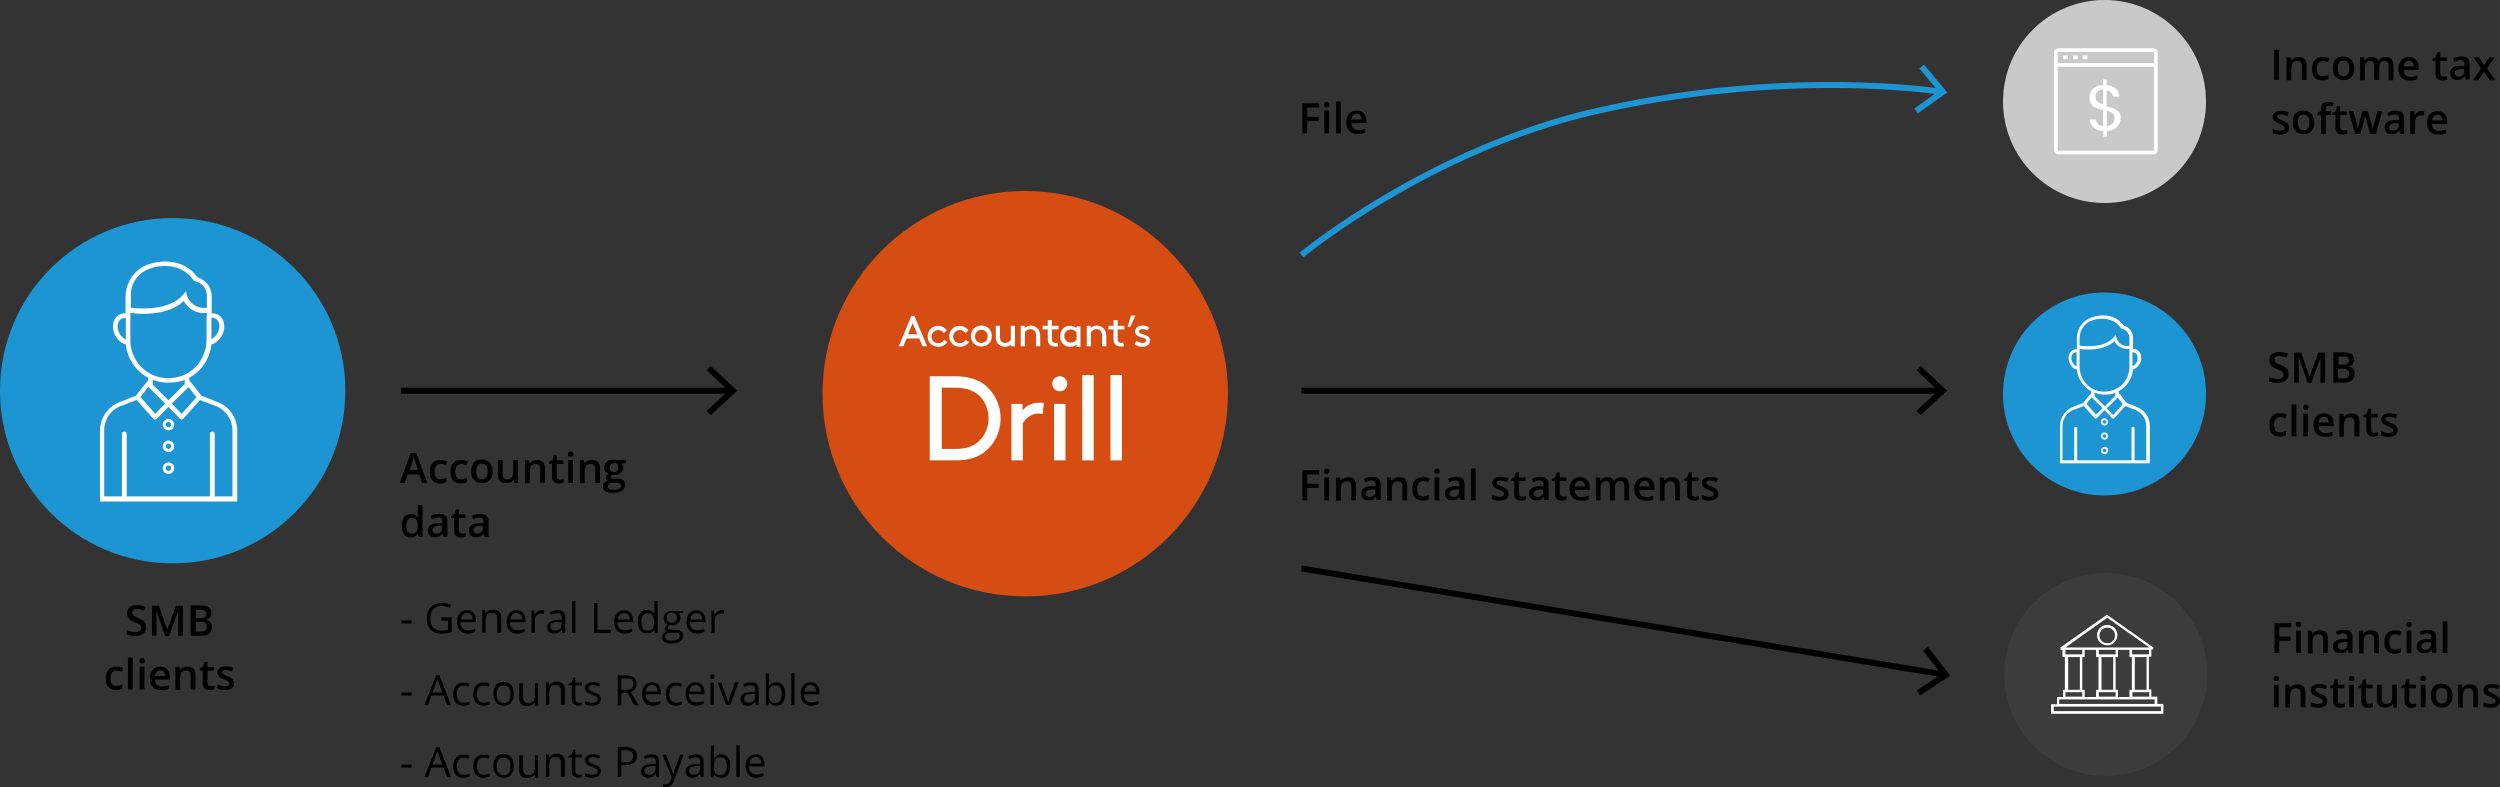 <?xml version="1.0" encoding="utf-8"?>
<!-- Generator: Adobe Illustrator 21.1.0, SVG Export Plug-In . SVG Version: 6.00 Build 0)  -->
<svg version="1.1" id="Calque_1" xmlns="http://www.w3.org/2000/svg" xmlns:xlink="http://www.w3.org/1999/xlink" x="0px" y="0px"
	 viewBox="0 0 832.5 262.2" style="enable-background:new 0 0 832.5 262.2;" xml:space="preserve">
<rect x="0" y="0" width="832.5" height="262.2" fill="#333333" stroke="none"/>
<style type="text/css">
	.st0{fill:#1E95D3;}
	.st1{fill:#C9C9C9;}
	.st2{fill:#3A3C3D;}
	.st3{fill:#D54D13;}
	.st4{fill:none;stroke:#000000;stroke-width:2;stroke-miterlimit:10;}
	.st5{fill:none;stroke:#1E95D3;stroke-width:2;stroke-miterlimit:10;}
	.st6{fill:none;stroke:#FFFFFF;stroke-width:1.25;stroke-linejoin:round;stroke-miterlimit:10;}
	.st7{fill:#FFFFFF;}
	.st8{fill:none;}
</style>
<g>
	<g>
		<circle class="st0" cx="57.5" cy="130.1" r="57.5"/>
	</g>
	<g>
		<circle class="st0" cx="700.8" cy="131.2" r="33.8"/>
	</g>
	<g>
		<circle class="st1" cx="700.8" cy="33.8" r="33.8"/>
	</g>
	<g>
		<circle class="st2" cx="701.2" cy="224.6" r="33.8"/>
	</g>
	<g>
		<circle class="st3" cx="341.4" cy="131.1" r="67.5"/>
	</g>
	<g>
		<path d="M140.6,160.8l-1-2.8h-3.8l-1,2.8h-1.7l3.7-10h1.8l3.7,10H140.6z M139.2,156.6l-0.9-2.7c-0.1-0.2-0.2-0.5-0.3-0.9
			s-0.2-0.7-0.2-0.9c-0.1,0.6-0.3,1.2-0.5,1.8l-0.9,2.6H139.2z"/>
		<path d="M146.6,161c-1.1,0-2-0.3-2.6-1s-0.9-1.6-0.9-2.9c0-1.3,0.3-2.2,0.9-2.9s1.5-1,2.7-1c0.8,0,1.5,0.1,2.2,0.4l-0.5,1.3
			c-0.7-0.3-1.2-0.4-1.7-0.4c-1.3,0-2,0.9-2,2.6c0,0.8,0.2,1.5,0.5,1.9s0.8,0.6,1.4,0.6c0.7,0,1.4-0.2,2-0.5v1.4
			c-0.3,0.2-0.6,0.3-0.9,0.4S147,161,146.6,161z"/>
		<path d="M153.5,161c-1.1,0-2-0.3-2.6-1s-0.9-1.6-0.9-2.9c0-1.3,0.3-2.2,0.9-2.9s1.5-1,2.7-1c0.8,0,1.5,0.1,2.2,0.4l-0.5,1.3
			c-0.7-0.3-1.2-0.4-1.7-0.4c-1.3,0-2,0.9-2,2.6c0,0.8,0.2,1.5,0.5,1.9s0.8,0.6,1.4,0.6c0.7,0,1.4-0.2,2-0.5v1.4
			c-0.3,0.2-0.6,0.3-0.9,0.4S154,161,153.5,161z"/>
		<path d="M164.1,157c0,1.2-0.3,2.2-1,2.9s-1.5,1-2.6,1c-0.7,0-1.3-0.2-1.9-0.5c-0.5-0.3-1-0.8-1.3-1.4s-0.4-1.3-0.4-2.1
			c0-1.2,0.3-2.2,0.9-2.9s1.5-1,2.7-1c1.1,0,2,0.4,2.6,1.1S164.1,155.8,164.1,157z M158.6,157c0,1.7,0.6,2.6,1.9,2.6
			c1.3,0,1.9-0.9,1.9-2.6c0-1.7-0.6-2.6-1.9-2.6c-0.7,0-1.2,0.2-1.5,0.7S158.6,156.2,158.6,157z"/>
		<path d="M171.3,160.8l-0.2-1H171c-0.2,0.4-0.5,0.6-1,0.8c-0.4,0.2-0.9,0.3-1.4,0.3c-0.9,0-1.6-0.2-2.1-0.7
			c-0.5-0.5-0.7-1.1-0.7-2.1v-4.9h1.6v4.7c0,0.6,0.1,1,0.4,1.3s0.6,0.4,1.1,0.4c0.7,0,1.2-0.2,1.5-0.6s0.5-1.1,0.5-2v-3.8h1.6v7.6
			H171.3z"/>
		<path d="M181.5,160.8h-1.6v-4.6c0-0.6-0.1-1-0.4-1.3s-0.6-0.4-1.1-0.4c-0.7,0-1.2,0.2-1.5,0.6s-0.5,1.1-0.5,2v3.8h-1.6v-7.6h1.3
			l0.2,1h0.1c0.2-0.4,0.6-0.6,1-0.8s0.9-0.3,1.4-0.3c1.8,0,2.7,0.9,2.7,2.8V160.8z"/>
		<path d="M186.5,159.7c0.4,0,0.8-0.1,1.2-0.2v1.2c-0.2,0.1-0.4,0.1-0.7,0.2c-0.3,0.1-0.6,0.1-0.9,0.1c-1.5,0-2.3-0.8-2.3-2.4v-4.1
			h-1v-0.7l1.1-0.6l0.5-1.6h1v1.7h2.2v1.2h-2.2v4c0,0.4,0.1,0.7,0.3,0.9S186.2,159.7,186.5,159.7z"/>
		<path d="M189.1,151.3c0-0.3,0.1-0.5,0.2-0.7s0.4-0.2,0.7-0.2c0.3,0,0.5,0.1,0.7,0.2s0.2,0.4,0.2,0.7c0,0.3-0.1,0.5-0.2,0.6
			s-0.4,0.2-0.7,0.2c-0.3,0-0.5-0.1-0.7-0.2S189.1,151.5,189.1,151.3z M190.8,160.8h-1.6v-7.6h1.6V160.8z"/>
		<path d="M199.8,160.8h-1.6v-4.6c0-0.6-0.1-1-0.4-1.3s-0.6-0.4-1.1-0.4c-0.7,0-1.2,0.2-1.5,0.6s-0.5,1.1-0.5,2v3.8h-1.6v-7.6h1.3
			l0.2,1h0.1c0.2-0.4,0.6-0.6,1-0.8s0.9-0.3,1.4-0.3c1.8,0,2.7,0.9,2.7,2.8V160.8z"/>
		<path d="M208.4,153.3v0.9l-1.3,0.2c0.1,0.2,0.2,0.4,0.3,0.6s0.1,0.5,0.1,0.7c0,0.8-0.3,1.4-0.8,1.8s-1.3,0.7-2.2,0.7
			c-0.2,0-0.5,0-0.7-0.1c-0.3,0.2-0.5,0.5-0.5,0.8c0,0.2,0.1,0.3,0.2,0.4s0.5,0.1,0.9,0.1h1.3c0.8,0,1.5,0.2,1.9,0.5
			s0.6,0.9,0.6,1.5c0,0.9-0.4,1.5-1.1,2s-1.7,0.7-3.1,0.7c-1,0-1.8-0.2-2.4-0.5s-0.8-0.9-0.8-1.6c0-0.5,0.1-0.9,0.4-1.2
			c0.3-0.3,0.7-0.5,1.2-0.7c-0.2-0.1-0.4-0.2-0.5-0.4s-0.2-0.4-0.2-0.6c0-0.3,0.1-0.5,0.2-0.7s0.4-0.4,0.7-0.6
			c-0.4-0.2-0.7-0.4-1-0.8s-0.4-0.8-0.4-1.3c0-0.8,0.3-1.5,0.8-1.9s1.3-0.7,2.2-0.7c0.2,0,0.4,0,0.7,0s0.4,0.1,0.5,0.1H208.4z
			 M202.4,162c0,0.3,0.2,0.6,0.5,0.8s0.8,0.3,1.3,0.3c0.9,0,1.5-0.1,2-0.4s0.6-0.6,0.6-1c0-0.3-0.1-0.6-0.4-0.7
			c-0.2-0.1-0.7-0.2-1.3-0.2h-1.2c-0.5,0-0.8,0.1-1.1,0.3C202.6,161.3,202.4,161.6,202.4,162z M203.1,155.7c0,0.5,0.1,0.8,0.4,1.1
			s0.6,0.4,1,0.4c0.9,0,1.4-0.5,1.4-1.5c0-0.5-0.1-0.9-0.3-1.1s-0.6-0.4-1-0.4c-0.5,0-0.8,0.1-1.1,0.4S203.1,155.2,203.1,155.7z"/>
		<path d="M136.8,179c-0.9,0-1.7-0.3-2.2-1s-0.8-1.6-0.8-2.9c0-1.2,0.3-2.2,0.8-2.9c0.5-0.7,1.3-1,2.2-1c1,0,1.8,0.4,2.3,1.1h0.1
			c-0.1-0.5-0.1-1-0.1-1.3v-2.8h1.6v10.6h-1.3l-0.3-1h-0.1C138.6,178.6,137.8,179,136.8,179z M137.2,177.7c0.7,0,1.1-0.2,1.4-0.6
			c0.3-0.4,0.5-1,0.5-1.8v-0.2c0-1-0.2-1.6-0.5-2s-0.8-0.6-1.5-0.6c-0.6,0-1,0.2-1.3,0.7c-0.3,0.5-0.5,1.1-0.5,2
			c0,0.8,0.1,1.5,0.4,1.9C136.2,177.4,136.7,177.7,137.2,177.7z"/>
		<path d="M147.7,178.8l-0.3-1.1h-0.1c-0.4,0.5-0.7,0.8-1.1,0.9c-0.4,0.2-0.8,0.3-1.4,0.3c-0.7,0-1.3-0.2-1.7-0.6s-0.6-1-0.6-1.7
			c0-0.8,0.3-1.4,0.9-1.8s1.5-0.6,2.6-0.6l1.3,0v-0.4c0-0.5-0.1-0.8-0.3-1.1c-0.2-0.2-0.6-0.4-1-0.4c-0.4,0-0.8,0.1-1.1,0.2
			s-0.7,0.2-1,0.4l-0.5-1.1c0.4-0.2,0.9-0.4,1.3-0.5c0.5-0.1,0.9-0.2,1.4-0.2c1,0,1.7,0.2,2.2,0.6s0.7,1.1,0.7,2v5.1H147.7z
			 M145.3,177.7c0.6,0,1.1-0.2,1.4-0.5c0.4-0.3,0.5-0.8,0.5-1.4v-0.7l-1,0c-0.8,0-1.3,0.2-1.7,0.4c-0.3,0.2-0.5,0.6-0.5,1
			c0,0.3,0.1,0.6,0.3,0.8C144.6,177.6,144.9,177.7,145.3,177.7z"/>
		<path d="M153.9,177.7c0.4,0,0.8-0.1,1.2-0.2v1.2c-0.2,0.1-0.4,0.1-0.7,0.2c-0.3,0.1-0.6,0.1-0.9,0.1c-1.5,0-2.3-0.8-2.3-2.4v-4.1
			h-1v-0.7l1.1-0.6l0.5-1.6h1v1.7h2.2v1.2h-2.2v4c0,0.4,0.1,0.7,0.3,0.9C153.4,177.6,153.6,177.7,153.9,177.7z"/>
		<path d="M161.3,178.8l-0.3-1.1H161c-0.4,0.5-0.7,0.8-1.1,0.9c-0.4,0.2-0.8,0.3-1.4,0.3c-0.7,0-1.3-0.2-1.7-0.6s-0.6-1-0.6-1.7
			c0-0.8,0.3-1.4,0.9-1.8s1.5-0.6,2.6-0.6l1.3,0v-0.4c0-0.5-0.1-0.8-0.3-1.1c-0.2-0.2-0.6-0.4-1-0.4c-0.4,0-0.8,0.1-1.1,0.2
			s-0.7,0.2-1,0.4l-0.5-1.1c0.4-0.2,0.9-0.4,1.3-0.5c0.5-0.1,0.9-0.2,1.4-0.2c1,0,1.7,0.2,2.2,0.6s0.7,1.1,0.7,2v5.1H161.3z
			 M158.9,177.7c0.6,0,1.1-0.2,1.4-0.5c0.4-0.3,0.5-0.8,0.5-1.4v-0.7l-1,0c-0.8,0-1.3,0.2-1.7,0.4c-0.3,0.2-0.5,0.6-0.5,1
			c0,0.3,0.1,0.6,0.3,0.8C158.2,177.6,158.5,177.7,158.9,177.7z"/>
		<path d="M133.7,207.6v-1h3.4v1H133.7z"/>
		<path d="M147,205.6h3.4v4.9c-0.5,0.2-1.1,0.3-1.6,0.4s-1.2,0.1-1.9,0.1c-1.5,0-2.7-0.5-3.5-1.3c-0.8-0.9-1.3-2.2-1.3-3.8
			c0-1,0.2-1.9,0.6-2.7c0.4-0.8,1-1.4,1.8-1.8c0.8-0.4,1.7-0.6,2.8-0.6c1.1,0,2.1,0.2,3,0.6l-0.5,1c-0.9-0.4-1.8-0.6-2.6-0.6
			c-1.2,0-2.2,0.4-2.9,1.1s-1,1.7-1,3c0,1.3,0.3,2.4,1,3.1s1.6,1,2.9,1c0.7,0,1.4-0.1,2-0.2v-3.1H147V205.6z"/>
		<path d="M155.8,211c-1.1,0-2-0.3-2.6-1s-1-1.6-1-2.8c0-1.2,0.3-2.2,0.9-2.9s1.4-1.1,2.4-1.1c0.9,0,1.7,0.3,2.2,0.9
			c0.5,0.6,0.8,1.4,0.8,2.4v0.7h-5.2c0,0.9,0.2,1.5,0.7,2s1,0.7,1.8,0.7c0.8,0,1.6-0.2,2.4-0.5v1c-0.4,0.2-0.8,0.3-1.1,0.4
			C156.8,210.9,156.3,211,155.8,211z M155.5,204.1c-0.6,0-1.1,0.2-1.4,0.6s-0.6,0.9-0.6,1.6h3.9c0-0.7-0.2-1.3-0.5-1.6
			C156.6,204.3,156.1,204.1,155.5,204.1z"/>
		<path d="M165.6,210.8V206c0-0.6-0.1-1.1-0.4-1.4s-0.7-0.5-1.3-0.5c-0.8,0-1.4,0.2-1.7,0.6s-0.5,1.1-0.5,2.1v3.9h-1.1v-7.5h0.9
			l0.2,1h0.1c0.2-0.4,0.6-0.7,1-0.9c0.4-0.2,0.9-0.3,1.4-0.3c0.9,0,1.6,0.2,2,0.7c0.5,0.4,0.7,1.1,0.7,2.1v4.9H165.6z"/>
		<path d="M172.3,211c-1.1,0-2-0.3-2.6-1s-1-1.6-1-2.8c0-1.2,0.3-2.2,0.9-2.9s1.4-1.1,2.4-1.1c0.9,0,1.7,0.3,2.2,0.9
			c0.5,0.6,0.8,1.4,0.8,2.4v0.7h-5.2c0,0.9,0.2,1.5,0.7,2s1,0.7,1.8,0.7c0.8,0,1.6-0.2,2.4-0.5v1c-0.4,0.2-0.8,0.3-1.1,0.4
			C173.2,210.9,172.8,211,172.3,211z M172,204.1c-0.6,0-1.1,0.2-1.4,0.6s-0.6,0.9-0.6,1.6h3.9c0-0.7-0.2-1.3-0.5-1.6
			C173,204.3,172.5,204.1,172,204.1z"/>
		<path d="M180.4,203.2c0.3,0,0.6,0,0.9,0.1l-0.2,1.1c-0.3-0.1-0.6-0.1-0.8-0.1c-0.6,0-1.1,0.2-1.6,0.7s-0.6,1.1-0.6,1.8v4H177v-7.5
			h0.9l0.1,1.4h0.1c0.3-0.5,0.6-0.9,1-1.1S179.9,203.2,180.4,203.2z"/>
		<path d="M187.3,210.8l-0.2-1.1H187c-0.4,0.5-0.7,0.8-1.1,1c-0.4,0.2-0.8,0.3-1.4,0.3c-0.7,0-1.3-0.2-1.7-0.6s-0.6-0.9-0.6-1.6
			c0-1.5,1.2-2.3,3.6-2.4l1.3,0v-0.5c0-0.6-0.1-1-0.4-1.3c-0.3-0.3-0.7-0.4-1.2-0.4c-0.6,0-1.3,0.2-2.1,0.6l-0.3-0.9
			c0.4-0.2,0.8-0.4,1.2-0.5s0.9-0.2,1.3-0.2c0.9,0,1.6,0.2,2,0.6s0.6,1,0.6,1.9v5.1H187.3z M184.7,210c0.7,0,1.3-0.2,1.7-0.6
			s0.6-0.9,0.6-1.6v-0.7l-1.1,0c-0.9,0-1.6,0.2-2,0.4c-0.4,0.2-0.6,0.6-0.6,1.2c0,0.4,0.1,0.7,0.4,0.9S184.3,210,184.7,210z"/>
		<path d="M191.6,210.8h-1.1v-10.6h1.1V210.8z"/>
		<path d="M197.8,210.8v-10h1.2v8.9h4.4v1.1H197.8z"/>
		<path d="M208.1,211c-1.1,0-2-0.3-2.6-1s-1-1.6-1-2.8c0-1.2,0.3-2.2,0.9-2.9s1.4-1.1,2.4-1.1c0.9,0,1.7,0.3,2.2,0.9
			c0.5,0.6,0.8,1.4,0.8,2.4v0.7h-5.2c0,0.9,0.2,1.5,0.7,2s1,0.7,1.8,0.7c0.8,0,1.6-0.2,2.4-0.5v1c-0.4,0.2-0.8,0.3-1.1,0.4
			C209,210.9,208.6,211,208.1,211z M207.8,204.1c-0.6,0-1.1,0.2-1.4,0.6s-0.6,0.9-0.6,1.6h3.9c0-0.7-0.2-1.3-0.5-1.6
			C208.8,204.3,208.3,204.1,207.8,204.1z"/>
		<path d="M217.9,209.8L217.9,209.8c-0.6,0.8-1.4,1.1-2.4,1.1c-1,0-1.7-0.3-2.3-1s-0.8-1.6-0.8-2.9s0.3-2.2,0.8-2.9s1.3-1,2.3-1
			c1,0,1.8,0.4,2.3,1.1h0.1l0-0.5l0-0.5v-3h1.1v10.6H218L217.9,209.8z M215.6,210c0.8,0,1.3-0.2,1.7-0.6c0.3-0.4,0.5-1.1,0.5-2v-0.2
			c0-1.1-0.2-1.8-0.5-2.3c-0.4-0.5-0.9-0.7-1.7-0.7c-0.7,0-1.2,0.3-1.5,0.8c-0.4,0.5-0.5,1.2-0.5,2.2c0,1,0.2,1.7,0.5,2.2
			S214.9,210,215.6,210z"/>
		<path d="M227.5,203.3v0.7l-1.4,0.2c0.1,0.2,0.2,0.4,0.3,0.6c0.1,0.3,0.2,0.5,0.2,0.9c0,0.7-0.3,1.3-0.8,1.8s-1.2,0.7-2.1,0.7
			c-0.2,0-0.4,0-0.6-0.1c-0.5,0.3-0.7,0.6-0.7,1c0,0.2,0.1,0.4,0.3,0.5c0.2,0.1,0.5,0.1,0.9,0.1h1.3c0.8,0,1.4,0.2,1.9,0.5
			s0.7,0.8,0.7,1.5c0,0.8-0.3,1.5-1,1.9c-0.7,0.4-1.6,0.7-2.9,0.7c-1,0-1.7-0.2-2.3-0.5s-0.8-0.9-0.8-1.5c0-0.5,0.1-0.8,0.4-1.2
			s0.7-0.6,1.2-0.7c-0.2-0.1-0.4-0.2-0.5-0.4s-0.2-0.4-0.2-0.6c0-0.3,0.1-0.5,0.2-0.7s0.4-0.4,0.7-0.6c-0.4-0.2-0.7-0.4-0.9-0.8
			s-0.4-0.8-0.4-1.3c0-0.8,0.2-1.5,0.7-1.9c0.5-0.4,1.2-0.7,2.1-0.7c0.4,0,0.7,0,1.1,0.1H227.5z M221.5,212.1c0,0.4,0.2,0.7,0.5,0.9
			s0.8,0.3,1.5,0.3c1,0,1.7-0.1,2.1-0.4c0.5-0.3,0.7-0.7,0.7-1.2c0-0.4-0.1-0.7-0.4-0.8c-0.3-0.2-0.7-0.2-1.4-0.2h-1.4
			c-0.5,0-0.9,0.1-1.2,0.4S221.5,211.6,221.5,212.1z M222.1,205.7c0,0.5,0.1,0.9,0.4,1.2s0.7,0.4,1.2,0.4c1.1,0,1.7-0.5,1.7-1.6
			c0-1.1-0.6-1.7-1.7-1.7c-0.5,0-0.9,0.1-1.2,0.4S222.1,205.2,222.1,205.7z"/>
		<path d="M232.2,211c-1.1,0-2-0.3-2.6-1s-1-1.6-1-2.8c0-1.2,0.3-2.2,0.9-2.9s1.4-1.1,2.4-1.1c0.9,0,1.7,0.3,2.2,0.9
			c0.5,0.6,0.8,1.4,0.8,2.4v0.7h-5.2c0,0.9,0.2,1.5,0.7,2s1,0.7,1.8,0.7c0.8,0,1.6-0.2,2.4-0.5v1c-0.4,0.2-0.8,0.3-1.1,0.4
			C233.1,210.9,232.7,211,232.2,211z M231.9,204.1c-0.6,0-1.1,0.2-1.4,0.6s-0.6,0.9-0.6,1.6h3.9c0-0.7-0.2-1.3-0.5-1.6
			C232.9,204.3,232.5,204.1,231.9,204.1z"/>
		<path d="M240.3,203.2c0.3,0,0.6,0,0.9,0.1l-0.2,1.1c-0.3-0.1-0.6-0.1-0.8-0.1c-0.6,0-1.1,0.2-1.6,0.7s-0.6,1.1-0.6,1.8v4h-1.1
			v-7.5h0.9l0.1,1.4h0.1c0.3-0.5,0.6-0.9,1-1.1S239.8,203.2,240.3,203.2z"/>
		<path d="M133.7,231.6v-1h3.4v1H133.7z"/>
		<path d="M148.9,234.8l-1.2-3.2h-4l-1.2,3.2h-1.2l4-10h1l3.9,10H148.9z M147.3,230.6l-1.2-3.1c-0.2-0.4-0.3-0.9-0.5-1.4
			c-0.1,0.4-0.2,0.9-0.4,1.4l-1.2,3.1H147.3z"/>
		<path d="M154.3,235c-1.1,0-1.9-0.3-2.5-1c-0.6-0.7-0.9-1.6-0.9-2.8c0-1.3,0.3-2.2,0.9-2.9s1.5-1,2.6-1c0.4,0,0.7,0,1.1,0.1
			s0.6,0.2,0.8,0.3l-0.3,1c-0.3-0.1-0.5-0.2-0.8-0.3c-0.3-0.1-0.6-0.1-0.8-0.1c-1.5,0-2.3,1-2.3,2.9c0,0.9,0.2,1.6,0.6,2.1
			s0.9,0.7,1.7,0.7c0.6,0,1.3-0.1,1.9-0.4v1C155.7,234.8,155.1,235,154.3,235z"/>
		<path d="M161,235c-1.1,0-1.9-0.3-2.5-1c-0.6-0.7-0.9-1.6-0.9-2.8c0-1.3,0.3-2.2,0.9-2.9s1.5-1,2.6-1c0.4,0,0.7,0,1.1,0.1
			s0.6,0.2,0.8,0.3l-0.3,1c-0.3-0.1-0.5-0.2-0.8-0.3c-0.3-0.1-0.6-0.1-0.8-0.1c-1.5,0-2.3,1-2.3,2.9c0,0.9,0.2,1.6,0.6,2.1
			s0.9,0.7,1.7,0.7c0.6,0,1.3-0.1,1.9-0.4v1C162.4,234.8,161.7,235,161,235z"/>
		<path d="M171.1,231.1c0,1.2-0.3,2.2-0.9,2.9c-0.6,0.7-1.5,1-2.5,1c-0.7,0-1.3-0.2-1.8-0.5s-0.9-0.8-1.2-1.4s-0.4-1.3-0.4-2.1
			c0-1.2,0.3-2.2,0.9-2.9c0.6-0.7,1.5-1,2.5-1c1,0,1.9,0.3,2.5,1S171.1,229.9,171.1,231.1z M165.4,231.1c0,1,0.2,1.7,0.6,2.2
			s0.9,0.8,1.7,0.8s1.3-0.2,1.7-0.7c0.4-0.5,0.6-1.2,0.6-2.2c0-1-0.2-1.7-0.6-2.2c-0.4-0.5-1-0.7-1.7-0.7c-0.7,0-1.3,0.2-1.7,0.7
			S165.4,230.1,165.4,231.1z"/>
		<path d="M174.2,227.3v4.9c0,0.6,0.1,1.1,0.4,1.4s0.7,0.5,1.3,0.5c0.8,0,1.4-0.2,1.7-0.6s0.5-1.1,0.5-2.1v-3.9h1.1v7.5h-0.9l-0.2-1
			h-0.1c-0.2,0.4-0.6,0.7-1,0.8s-0.9,0.3-1.4,0.3c-0.9,0-1.6-0.2-2-0.6s-0.7-1.1-0.7-2.1v-4.9H174.2z"/>
		<path d="M186.8,234.8V230c0-0.6-0.1-1.1-0.4-1.4s-0.7-0.5-1.3-0.5c-0.8,0-1.4,0.2-1.7,0.6s-0.5,1.1-0.5,2.1v3.9h-1.1v-7.5h0.9
			l0.2,1h0.1c0.2-0.4,0.6-0.7,1-0.9c0.4-0.2,0.9-0.3,1.4-0.3c0.9,0,1.6,0.2,2,0.7c0.5,0.4,0.7,1.1,0.7,2.1v4.9H186.8z"/>
		<path d="M192.7,234c0.2,0,0.4,0,0.6,0c0.2,0,0.3-0.1,0.4-0.1v0.9c-0.1,0.1-0.3,0.1-0.5,0.1c-0.2,0-0.5,0.1-0.6,0.1
			c-1.4,0-2.2-0.8-2.2-2.3v-4.5h-1.1v-0.5l1.1-0.5l0.5-1.6h0.7v1.7h2.2v0.9h-2.2v4.4c0,0.5,0.1,0.8,0.3,1S192.3,234,192.7,234z"/>
		<path d="M200.1,232.8c0,0.7-0.3,1.2-0.8,1.6s-1.2,0.6-2.2,0.6c-1,0-1.8-0.2-2.3-0.5v-1.1c0.4,0.2,0.7,0.3,1.2,0.4s0.8,0.2,1.2,0.2
			c0.6,0,1-0.1,1.4-0.3c0.3-0.2,0.5-0.5,0.5-0.9c0-0.3-0.1-0.5-0.4-0.7c-0.3-0.2-0.7-0.5-1.5-0.7c-0.7-0.3-1.2-0.5-1.5-0.7
			c-0.3-0.2-0.5-0.4-0.7-0.7s-0.2-0.5-0.2-0.9c0-0.6,0.2-1.1,0.7-1.4c0.5-0.4,1.2-0.5,2-0.5c0.8,0,1.6,0.2,2.4,0.5l-0.4,0.9
			c-0.8-0.3-1.4-0.5-2-0.5c-0.5,0-0.9,0.1-1.2,0.3s-0.4,0.4-0.4,0.7c0,0.2,0.1,0.4,0.2,0.5s0.3,0.3,0.5,0.4s0.7,0.3,1.3,0.6
			c0.9,0.3,1.5,0.6,1.8,1S200.1,232.3,200.1,232.8z"/>
		<path d="M206.9,230.7v4.2h-1.2v-10h2.7c1.2,0,2.1,0.2,2.7,0.7s0.9,1.2,0.9,2.1c0,1.3-0.7,2.2-2,2.7l2.7,4.5h-1.4l-2.4-4.2H206.9z
			 M206.9,229.7h1.6c0.8,0,1.4-0.2,1.8-0.5c0.4-0.3,0.6-0.8,0.6-1.5c0-0.7-0.2-1.1-0.6-1.4s-1-0.4-1.9-0.4h-1.5V229.7z"/>
		<path d="M217.4,235c-1.1,0-2-0.3-2.6-1s-1-1.6-1-2.8c0-1.2,0.3-2.2,0.9-2.9s1.4-1.1,2.4-1.1c0.9,0,1.7,0.3,2.2,0.9
			c0.5,0.6,0.8,1.4,0.8,2.4v0.7H215c0,0.9,0.2,1.5,0.7,2s1,0.7,1.8,0.7c0.8,0,1.6-0.2,2.4-0.5v1c-0.4,0.2-0.8,0.3-1.1,0.4
			C218.3,234.9,217.9,235,217.4,235z M217.1,228.1c-0.6,0-1.1,0.2-1.4,0.6s-0.6,0.9-0.6,1.6h3.9c0-0.7-0.2-1.3-0.5-1.6
			C218.1,228.3,217.7,228.1,217.1,228.1z"/>
		<path d="M225.1,235c-1.1,0-1.9-0.3-2.5-1c-0.6-0.7-0.9-1.6-0.9-2.8c0-1.3,0.3-2.2,0.9-2.9s1.5-1,2.6-1c0.4,0,0.7,0,1.1,0.1
			s0.6,0.2,0.8,0.3l-0.3,1c-0.3-0.1-0.5-0.2-0.8-0.3c-0.3-0.1-0.6-0.1-0.8-0.1c-1.5,0-2.3,1-2.3,2.9c0,0.9,0.2,1.6,0.6,2.1
			s0.9,0.7,1.7,0.7c0.6,0,1.3-0.1,1.9-0.4v1C226.4,234.8,225.8,235,225.1,235z"/>
		<path d="M231.9,235c-1.1,0-2-0.3-2.6-1s-1-1.6-1-2.8c0-1.2,0.3-2.2,0.9-2.9s1.4-1.1,2.4-1.1c0.9,0,1.7,0.3,2.2,0.9
			c0.5,0.6,0.8,1.4,0.8,2.4v0.7h-5.2c0,0.9,0.2,1.5,0.7,2s1,0.7,1.8,0.7c0.8,0,1.6-0.2,2.4-0.5v1c-0.4,0.2-0.8,0.3-1.1,0.4
			C232.8,234.9,232.4,235,231.9,235z M231.6,228.1c-0.6,0-1.1,0.2-1.4,0.6s-0.6,0.9-0.6,1.6h3.9c0-0.7-0.2-1.3-0.5-1.6
			C232.6,228.3,232.2,228.1,231.6,228.1z"/>
		<path d="M236.5,225.3c0-0.3,0.1-0.5,0.2-0.6c0.1-0.1,0.3-0.2,0.5-0.2c0.2,0,0.3,0.1,0.5,0.2s0.2,0.3,0.2,0.6s-0.1,0.4-0.2,0.6
			c-0.1,0.1-0.3,0.2-0.5,0.2c-0.2,0-0.4-0.1-0.5-0.2C236.5,225.7,236.5,225.6,236.5,225.3z M237.7,234.8h-1.1v-7.5h1.1V234.8z"/>
		<path d="M241.8,234.8l-2.8-7.5h1.2l1.6,4.4c0.4,1,0.6,1.7,0.6,2h0.1c0.1-0.2,0.2-0.7,0.5-1.5c0.3-0.8,0.9-2.4,1.8-5h1.2l-2.8,7.5
			H241.8z"/>
		<path d="M251.7,234.8l-0.2-1.1h-0.1c-0.4,0.5-0.7,0.8-1.1,1c-0.4,0.2-0.8,0.3-1.4,0.3c-0.7,0-1.3-0.2-1.7-0.6s-0.6-0.9-0.6-1.6
			c0-1.5,1.2-2.3,3.6-2.4l1.3,0v-0.5c0-0.6-0.1-1-0.4-1.3c-0.3-0.3-0.7-0.4-1.2-0.4c-0.6,0-1.3,0.2-2.1,0.6l-0.3-0.9
			c0.4-0.2,0.8-0.4,1.2-0.5s0.9-0.2,1.3-0.2c0.9,0,1.6,0.2,2,0.6s0.6,1,0.6,1.9v5.1H251.7z M249.2,234c0.7,0,1.3-0.2,1.7-0.6
			s0.6-0.9,0.6-1.6v-0.7l-1.1,0c-0.9,0-1.6,0.2-2,0.4c-0.4,0.2-0.6,0.6-0.6,1.2c0,0.4,0.1,0.7,0.4,0.9S248.7,234,249.2,234z"/>
		<path d="M258.4,227.2c1,0,1.7,0.3,2.3,1c0.5,0.7,0.8,1.6,0.8,2.9s-0.3,2.2-0.8,2.9c-0.5,0.7-1.3,1-2.3,1c-0.5,0-0.9-0.1-1.3-0.3
			c-0.4-0.2-0.7-0.5-1-0.8H256l-0.2,1h-0.8v-10.6h1.1v2.6c0,0.6,0,1.1-0.1,1.6h0.1C256.6,227.6,257.4,227.2,258.4,227.2z
			 M258.2,228.2c-0.8,0-1.3,0.2-1.7,0.7c-0.3,0.4-0.5,1.2-0.5,2.2s0.2,1.8,0.5,2.3c0.4,0.5,0.9,0.7,1.7,0.7c0.7,0,1.2-0.3,1.6-0.8
			c0.3-0.5,0.5-1.2,0.5-2.2c0-1-0.2-1.7-0.5-2.2S259,228.2,258.2,228.2z"/>
		<path d="M264.6,234.8h-1.1v-10.6h1.1V234.8z"/>
		<path d="M270.2,235c-1.1,0-2-0.3-2.6-1s-1-1.6-1-2.8c0-1.2,0.3-2.2,0.9-2.9s1.4-1.1,2.4-1.1c0.9,0,1.7,0.3,2.2,0.9
			c0.5,0.6,0.8,1.4,0.8,2.4v0.7h-5.2c0,0.9,0.2,1.5,0.7,2s1,0.7,1.8,0.7c0.8,0,1.6-0.2,2.4-0.5v1c-0.4,0.2-0.8,0.3-1.1,0.4
			C271.1,234.9,270.7,235,270.2,235z M269.9,228.1c-0.6,0-1.1,0.2-1.4,0.6s-0.6,0.9-0.6,1.6h3.9c0-0.7-0.2-1.3-0.5-1.6
			C270.9,228.3,270.5,228.1,269.9,228.1z"/>
		<path d="M133.7,255.6v-1h3.4v1H133.7z"/>
		<path d="M148.9,258.8l-1.2-3.2h-4l-1.2,3.2h-1.2l4-10h1l3.9,10H148.9z M147.3,254.6l-1.2-3.1c-0.2-0.4-0.3-0.9-0.5-1.4
			c-0.1,0.4-0.2,0.9-0.4,1.4l-1.2,3.1H147.3z"/>
		<path d="M154.3,259c-1.1,0-1.9-0.3-2.5-1c-0.6-0.7-0.9-1.6-0.9-2.8c0-1.3,0.3-2.2,0.9-2.9s1.5-1,2.6-1c0.4,0,0.7,0,1.1,0.1
			s0.6,0.2,0.8,0.3l-0.3,1c-0.3-0.1-0.5-0.2-0.8-0.3c-0.3-0.1-0.6-0.1-0.8-0.1c-1.5,0-2.3,1-2.3,2.9c0,0.9,0.2,1.6,0.6,2.1
			s0.9,0.7,1.7,0.7c0.6,0,1.3-0.1,1.9-0.4v1C155.7,258.8,155.1,259,154.3,259z"/>
		<path d="M161,259c-1.1,0-1.9-0.3-2.5-1c-0.6-0.7-0.9-1.6-0.9-2.8c0-1.3,0.3-2.2,0.9-2.9s1.5-1,2.6-1c0.4,0,0.7,0,1.1,0.1
			s0.6,0.2,0.8,0.3l-0.3,1c-0.3-0.1-0.5-0.2-0.8-0.3c-0.3-0.1-0.6-0.1-0.8-0.1c-1.5,0-2.3,1-2.3,2.9c0,0.9,0.2,1.6,0.6,2.1
			s0.9,0.7,1.7,0.7c0.6,0,1.3-0.1,1.9-0.4v1C162.4,258.8,161.7,259,161,259z"/>
		<path d="M171.1,255.1c0,1.2-0.3,2.2-0.9,2.9c-0.6,0.7-1.5,1-2.5,1c-0.7,0-1.3-0.2-1.8-0.5s-0.9-0.8-1.2-1.4s-0.4-1.3-0.4-2.1
			c0-1.2,0.3-2.2,0.9-2.9c0.6-0.7,1.5-1,2.5-1c1,0,1.9,0.3,2.5,1S171.1,253.9,171.1,255.1z M165.4,255.1c0,1,0.2,1.7,0.6,2.2
			s0.9,0.8,1.7,0.8s1.3-0.2,1.7-0.7c0.4-0.5,0.6-1.2,0.6-2.2c0-1-0.2-1.7-0.6-2.2c-0.4-0.5-1-0.7-1.7-0.7c-0.7,0-1.3,0.2-1.7,0.7
			S165.4,254.1,165.4,255.1z"/>
		<path d="M174.2,251.3v4.9c0,0.6,0.1,1.1,0.4,1.4s0.7,0.5,1.3,0.5c0.8,0,1.4-0.2,1.7-0.6s0.5-1.1,0.5-2.1v-3.9h1.1v7.5h-0.9l-0.2-1
			h-0.1c-0.2,0.4-0.6,0.7-1,0.8s-0.9,0.3-1.4,0.3c-0.9,0-1.6-0.2-2-0.6s-0.7-1.1-0.7-2.1v-4.9H174.2z"/>
		<path d="M186.8,258.8V254c0-0.6-0.1-1.1-0.4-1.4s-0.7-0.5-1.3-0.5c-0.8,0-1.4,0.2-1.7,0.6s-0.5,1.1-0.5,2.1v3.9h-1.1v-7.5h0.9
			l0.2,1h0.1c0.2-0.4,0.6-0.7,1-0.9c0.4-0.2,0.9-0.3,1.4-0.3c0.9,0,1.6,0.2,2,0.7c0.5,0.4,0.7,1.1,0.7,2.1v4.9H186.8z"/>
		<path d="M192.7,258c0.2,0,0.4,0,0.6,0c0.2,0,0.3-0.1,0.4-0.1v0.9c-0.1,0.1-0.3,0.1-0.5,0.1c-0.2,0-0.5,0.1-0.6,0.1
			c-1.4,0-2.2-0.8-2.2-2.3v-4.5h-1.1v-0.5l1.1-0.5l0.5-1.6h0.7v1.7h2.2v0.9h-2.2v4.4c0,0.5,0.1,0.8,0.3,1S192.3,258,192.7,258z"/>
		<path d="M200.1,256.8c0,0.7-0.3,1.2-0.8,1.6s-1.2,0.6-2.2,0.6c-1,0-1.8-0.2-2.3-0.5v-1.1c0.4,0.2,0.7,0.3,1.2,0.4s0.8,0.2,1.2,0.2
			c0.6,0,1-0.1,1.4-0.3c0.3-0.2,0.5-0.5,0.5-0.9c0-0.3-0.1-0.5-0.4-0.7c-0.3-0.2-0.7-0.5-1.5-0.7c-0.7-0.3-1.2-0.5-1.5-0.7
			c-0.3-0.2-0.5-0.4-0.7-0.7s-0.2-0.5-0.2-0.9c0-0.6,0.2-1.1,0.7-1.4c0.5-0.4,1.2-0.5,2-0.5c0.8,0,1.6,0.2,2.4,0.5l-0.4,0.9
			c-0.8-0.3-1.4-0.5-2-0.5c-0.5,0-0.9,0.1-1.2,0.3s-0.4,0.4-0.4,0.7c0,0.2,0.1,0.4,0.2,0.5s0.3,0.3,0.5,0.4s0.7,0.3,1.3,0.6
			c0.9,0.3,1.5,0.6,1.8,1S200.1,256.3,200.1,256.8z"/>
		<path d="M212.1,251.7c0,1-0.3,1.8-1,2.3c-0.7,0.5-1.7,0.8-3,0.8h-1.2v3.9h-1.2v-10h2.6C210.8,248.8,212.1,249.8,212.1,251.7z
			 M206.9,253.9h1c1,0,1.8-0.2,2.2-0.5s0.7-0.9,0.7-1.6c0-0.7-0.2-1.2-0.6-1.5s-1.1-0.5-2-0.5h-1.3V253.9z"/>
		<path d="M218.6,258.8l-0.2-1.1h-0.1c-0.4,0.5-0.7,0.8-1.1,1c-0.4,0.2-0.8,0.3-1.4,0.3c-0.7,0-1.3-0.2-1.7-0.6s-0.6-0.9-0.6-1.6
			c0-1.5,1.2-2.3,3.6-2.4l1.3,0v-0.5c0-0.6-0.1-1-0.4-1.3c-0.3-0.3-0.7-0.4-1.2-0.4c-0.6,0-1.3,0.2-2.1,0.6l-0.3-0.9
			c0.4-0.2,0.8-0.4,1.2-0.5s0.9-0.2,1.3-0.2c0.9,0,1.6,0.2,2,0.6s0.6,1,0.6,1.9v5.1H218.6z M216,258c0.7,0,1.3-0.2,1.7-0.6
			s0.6-0.9,0.6-1.6v-0.7l-1.1,0c-0.9,0-1.6,0.2-2,0.4c-0.4,0.2-0.6,0.6-0.6,1.2c0,0.4,0.1,0.7,0.4,0.9S215.6,258,216,258z"/>
		<path d="M220.6,251.3h1.2l1.6,4.3c0.4,1,0.6,1.7,0.7,2.1h0.1c0.1-0.2,0.2-0.6,0.4-1.2c0.2-0.6,0.8-2.3,1.9-5.2h1.2l-3.2,8.5
			c-0.3,0.8-0.7,1.4-1.1,1.8c-0.4,0.4-0.9,0.5-1.6,0.5c-0.3,0-0.7,0-1-0.1v-0.9c0.3,0.1,0.5,0.1,0.8,0.1c0.8,0,1.3-0.4,1.7-1.3
			l0.4-1.1L220.6,251.3z"/>
		<path d="M233.4,258.8l-0.2-1.1h-0.1c-0.4,0.5-0.7,0.8-1.1,1c-0.4,0.2-0.8,0.3-1.4,0.3c-0.7,0-1.3-0.2-1.7-0.6s-0.6-0.9-0.6-1.6
			c0-1.5,1.2-2.3,3.6-2.4l1.3,0v-0.5c0-0.6-0.1-1-0.4-1.3c-0.3-0.3-0.7-0.4-1.2-0.4c-0.6,0-1.3,0.2-2.1,0.6l-0.3-0.9
			c0.4-0.2,0.8-0.4,1.2-0.5s0.9-0.2,1.3-0.2c0.9,0,1.6,0.2,2,0.6s0.6,1,0.6,1.9v5.1H233.4z M230.9,258c0.7,0,1.3-0.2,1.7-0.6
			s0.6-0.9,0.6-1.6v-0.7l-1.1,0c-0.9,0-1.6,0.2-2,0.4c-0.4,0.2-0.6,0.6-0.6,1.2c0,0.4,0.1,0.7,0.4,0.9S230.4,258,230.9,258z"/>
		<path d="M240.1,251.2c1,0,1.7,0.3,2.3,1c0.5,0.7,0.8,1.6,0.8,2.9c0,1.2-0.3,2.2-0.8,2.9c-0.5,0.7-1.3,1-2.3,1
			c-0.5,0-0.9-0.1-1.3-0.3c-0.4-0.2-0.7-0.5-1-0.8h-0.1l-0.2,1h-0.8v-10.6h1.1v2.6c0,0.6,0,1.1-0.1,1.6h0.1
			C238.3,251.6,239.1,251.2,240.1,251.2z M239.9,252.2c-0.8,0-1.3,0.2-1.7,0.7c-0.3,0.4-0.5,1.2-0.5,2.2c0,1.1,0.2,1.8,0.5,2.3
			c0.4,0.5,0.9,0.7,1.7,0.7c0.7,0,1.2-0.3,1.6-0.8c0.3-0.5,0.5-1.2,0.5-2.2c0-1-0.2-1.7-0.5-2.2S240.6,252.2,239.9,252.2z"/>
		<path d="M246.3,258.8h-1.1v-10.6h1.1V258.8z"/>
		<path d="M251.9,259c-1.1,0-2-0.3-2.6-1s-1-1.6-1-2.8c0-1.2,0.3-2.2,0.9-2.9s1.4-1.1,2.4-1.1c0.9,0,1.7,0.3,2.2,0.9
			c0.5,0.6,0.8,1.4,0.8,2.4v0.7h-5.2c0,0.9,0.2,1.5,0.7,2s1,0.7,1.8,0.7c0.8,0,1.6-0.2,2.4-0.5v1c-0.4,0.2-0.8,0.3-1.1,0.4
			C252.8,258.9,252.4,259,251.9,259z M251.6,252.1c-0.6,0-1.1,0.2-1.4,0.6s-0.6,0.9-0.6,1.6h3.9c0-0.7-0.2-1.3-0.5-1.6
			C252.6,252.3,252.2,252.1,251.6,252.1z"/>
	</g>
	<g>
		<path d="M48.7,208.9c0,0.9-0.3,1.6-1,2.1s-1.5,0.8-2.7,0.8s-2.1-0.2-2.8-0.5v-1.5c0.5,0.2,0.9,0.4,1.5,0.5s1,0.2,1.4,0.2
			c0.6,0,1.1-0.1,1.4-0.4s0.5-0.6,0.5-1c0-0.4-0.1-0.7-0.4-1s-0.9-0.6-1.8-0.9c-0.9-0.4-1.6-0.8-1.9-1.3c-0.4-0.5-0.6-1-0.6-1.7
			c0-0.8,0.3-1.5,0.9-2s1.4-0.7,2.4-0.7c1,0,1.9,0.2,2.9,0.6l-0.5,1.3c-0.9-0.4-1.7-0.6-2.4-0.6c-0.5,0-0.9,0.1-1.2,0.3
			c-0.3,0.2-0.4,0.5-0.4,0.9c0,0.3,0.1,0.5,0.2,0.7s0.3,0.4,0.5,0.5s0.7,0.4,1.4,0.6c0.7,0.3,1.3,0.6,1.6,0.9
			c0.3,0.3,0.6,0.6,0.8,0.9C48.6,208.1,48.7,208.5,48.7,208.9z"/>
		<path d="M54.9,211.6l-2.9-8.3H52c0.1,1.2,0.1,2.4,0.1,3.5v4.9h-1.5v-10h2.3l2.8,8h0l2.9-8h2.3v10h-1.6v-4.9c0-0.5,0-1.1,0-1.9
			c0-0.8,0-1.3,0.1-1.4h-0.1l-3,8.3H54.9z"/>
		<path d="M63.5,201.6h3c1.4,0,2.4,0.2,3,0.6c0.6,0.4,0.9,1,0.9,1.9c0,0.6-0.2,1.1-0.5,1.5c-0.3,0.4-0.7,0.6-1.3,0.7v0.1
			c0.7,0.1,1.2,0.4,1.5,0.8s0.5,0.9,0.5,1.6c0,0.9-0.3,1.6-0.9,2.1c-0.6,0.5-1.5,0.8-2.6,0.8h-3.6V201.6z M65.2,205.8h1.6
			c0.7,0,1.2-0.1,1.5-0.3c0.3-0.2,0.5-0.6,0.5-1.1c0-0.5-0.2-0.8-0.5-1c-0.3-0.2-0.9-0.3-1.6-0.3h-1.4V205.8z M65.2,207.1v3.2h1.7
			c0.7,0,1.2-0.1,1.5-0.4c0.3-0.3,0.5-0.7,0.5-1.2c0-0.5-0.2-0.9-0.5-1.2c-0.4-0.3-0.9-0.4-1.6-0.4H65.2z"/>
		<path d="M38.7,229.8c-1.1,0-2-0.3-2.6-1c-0.6-0.7-0.9-1.6-0.9-2.9c0-1.3,0.3-2.2,0.9-2.9s1.5-1,2.7-1c0.8,0,1.5,0.1,2.2,0.4
			l-0.5,1.3c-0.7-0.3-1.2-0.4-1.7-0.4c-1.3,0-2,0.9-2,2.6c0,0.8,0.2,1.5,0.5,1.9c0.3,0.4,0.8,0.6,1.4,0.6c0.7,0,1.4-0.2,2-0.5v1.4
			c-0.3,0.2-0.6,0.3-0.9,0.4S39.2,229.8,38.7,229.8z"/>
		<path d="M44.2,229.6h-1.6V219h1.6V229.6z"/>
		<path d="M46.4,220.1c0-0.3,0.1-0.5,0.2-0.7s0.4-0.2,0.7-0.2c0.3,0,0.5,0.1,0.7,0.2c0.2,0.2,0.2,0.4,0.2,0.7c0,0.3-0.1,0.5-0.2,0.6
			c-0.2,0.2-0.4,0.2-0.7,0.2c-0.3,0-0.5-0.1-0.7-0.2C46.5,220.6,46.4,220.3,46.4,220.1z M48.1,229.6h-1.6v-7.6h1.6V229.6z"/>
		<path d="M53.7,229.8c-1.2,0-2.1-0.3-2.8-1c-0.7-0.7-1-1.6-1-2.8c0-1.2,0.3-2.2,0.9-2.9s1.5-1.1,2.5-1.1c1,0,1.8,0.3,2.4,0.9
			s0.9,1.4,0.9,2.5v0.9h-5c0,0.7,0.2,1.3,0.6,1.7c0.4,0.4,0.9,0.6,1.6,0.6c0.4,0,0.9,0,1.2-0.1c0.4-0.1,0.8-0.2,1.2-0.4v1.3
			c-0.4,0.2-0.8,0.3-1.2,0.4S54.2,229.8,53.7,229.8z M53.4,223.2c-0.5,0-0.9,0.2-1.2,0.5s-0.5,0.8-0.6,1.4h3.4
			c0-0.6-0.2-1.1-0.5-1.4C54.3,223.3,53.9,223.2,53.4,223.2z"/>
		<path d="M65.1,229.6h-1.6V225c0-0.6-0.1-1-0.4-1.3s-0.6-0.4-1.1-0.4c-0.7,0-1.2,0.2-1.5,0.6s-0.5,1.1-0.5,2v3.8h-1.6v-7.6h1.3
			l0.2,1H60c0.2-0.4,0.6-0.6,1-0.8s0.9-0.3,1.4-0.3c1.8,0,2.7,0.9,2.7,2.8V229.6z"/>
		<path d="M70.2,228.5c0.4,0,0.8-0.1,1.2-0.2v1.2c-0.2,0.1-0.4,0.1-0.7,0.2c-0.3,0.1-0.6,0.1-0.9,0.1c-1.5,0-2.3-0.8-2.3-2.4v-4.1
			h-1v-0.7l1.1-0.6l0.5-1.6h1v1.7h2.2v1.2h-2.2v4c0,0.4,0.1,0.7,0.3,0.9C69.6,228.4,69.9,228.5,70.2,228.5z"/>
		<path d="M77.9,227.5c0,0.7-0.3,1.3-0.8,1.7c-0.5,0.4-1.3,0.6-2.3,0.6c-1,0-1.8-0.2-2.4-0.5v-1.4c0.9,0.4,1.7,0.6,2.5,0.6
			c1,0,1.5-0.3,1.5-0.9c0-0.2-0.1-0.4-0.2-0.5s-0.3-0.3-0.5-0.4s-0.6-0.3-1-0.5c-0.9-0.3-1.5-0.7-1.8-1s-0.5-0.8-0.5-1.3
			c0-0.6,0.3-1.1,0.8-1.5c0.5-0.4,1.2-0.5,2.1-0.5c0.9,0,1.7,0.2,2.5,0.5l-0.5,1.2c-0.8-0.3-1.5-0.5-2.1-0.5c-0.8,0-1.3,0.2-1.3,0.7
			c0,0.2,0.1,0.4,0.3,0.6s0.7,0.4,1.4,0.7c0.6,0.2,1.1,0.5,1.4,0.7s0.5,0.4,0.6,0.7C77.9,226.8,77.9,227.1,77.9,227.5z"/>
	</g>
	<g>
		<path d="M762.1,124.6c0,0.9-0.3,1.6-1,2.1s-1.5,0.8-2.7,0.8c-1.1,0-2.1-0.2-2.8-0.5v-1.5c0.5,0.2,0.9,0.4,1.5,0.5s1,0.2,1.4,0.2
			c0.6,0,1.1-0.1,1.4-0.4s0.5-0.6,0.5-1c0-0.4-0.1-0.7-0.4-1c-0.3-0.3-0.9-0.6-1.8-0.9c-0.9-0.4-1.6-0.8-1.9-1.3
			c-0.4-0.5-0.6-1-0.6-1.7c0-0.8,0.3-1.5,0.9-2c0.6-0.5,1.4-0.7,2.4-0.7c1,0,1.9,0.2,2.9,0.6l-0.5,1.3c-0.9-0.4-1.7-0.6-2.4-0.6
			c-0.5,0-0.9,0.1-1.2,0.3s-0.4,0.5-0.4,0.9c0,0.3,0.1,0.5,0.2,0.7s0.3,0.4,0.5,0.5c0.3,0.2,0.7,0.4,1.4,0.6
			c0.7,0.3,1.3,0.6,1.6,0.9s0.6,0.6,0.8,0.9C762,123.7,762.1,124.1,762.1,124.6z"/>
		<path d="M768.4,127.3l-2.9-8.3h-0.1c0.1,1.2,0.1,2.4,0.1,3.5v4.9H764v-10h2.3l2.8,8h0l2.9-8h2.3v10h-1.6v-4.9c0-0.5,0-1.1,0-1.9
			c0-0.8,0-1.3,0.1-1.4h-0.1l-3,8.3H768.4z"/>
		<path d="M777,117.3h3c1.4,0,2.4,0.2,3,0.6c0.6,0.4,0.9,1,0.9,1.9c0,0.6-0.2,1.1-0.5,1.5s-0.7,0.6-1.3,0.7v0.1
			c0.7,0.1,1.2,0.4,1.5,0.8c0.3,0.4,0.5,0.9,0.5,1.6c0,0.9-0.3,1.6-0.9,2.1c-0.6,0.5-1.5,0.8-2.6,0.8H777V117.3z M778.6,121.4h1.6
			c0.7,0,1.2-0.1,1.5-0.3s0.5-0.6,0.5-1.1c0-0.5-0.2-0.8-0.5-1c-0.3-0.2-0.9-0.3-1.6-0.3h-1.4V121.4z M778.6,122.8v3.2h1.7
			c0.7,0,1.2-0.1,1.5-0.4s0.5-0.7,0.5-1.2c0-0.5-0.2-0.9-0.5-1.2s-0.9-0.4-1.6-0.4H778.6z"/>
		<path d="M759.2,145.4c-1.1,0-2-0.3-2.6-1c-0.6-0.7-0.9-1.6-0.9-2.9c0-1.3,0.3-2.2,0.9-2.9s1.5-1,2.7-1c0.8,0,1.5,0.1,2.2,0.4
			l-0.5,1.3c-0.7-0.3-1.2-0.4-1.7-0.4c-1.3,0-2,0.9-2,2.6c0,0.8,0.2,1.5,0.5,1.9c0.3,0.4,0.8,0.6,1.4,0.6c0.7,0,1.4-0.2,2-0.5v1.4
			c-0.3,0.2-0.6,0.3-0.9,0.4C760.1,145.4,759.7,145.4,759.2,145.4z"/>
		<path d="M764.7,145.3h-1.6v-10.6h1.6V145.3z"/>
		<path d="M766.9,135.7c0-0.3,0.1-0.5,0.2-0.7s0.4-0.2,0.7-0.2c0.3,0,0.5,0.1,0.7,0.2s0.2,0.4,0.2,0.7c0,0.3-0.1,0.5-0.2,0.6
			c-0.2,0.2-0.4,0.2-0.7,0.2c-0.3,0-0.5-0.1-0.7-0.2C767,136.2,766.9,136,766.9,135.7z M768.6,145.3H767v-7.6h1.6V145.3z"/>
		<path d="M774.2,145.4c-1.2,0-2.1-0.3-2.8-1c-0.7-0.7-1-1.6-1-2.8c0-1.2,0.3-2.2,0.9-2.9s1.5-1.1,2.5-1.1c1,0,1.8,0.3,2.4,0.9
			c0.6,0.6,0.9,1.4,0.9,2.5v0.9h-5c0,0.7,0.2,1.3,0.6,1.7c0.4,0.4,0.9,0.6,1.6,0.6c0.4,0,0.9,0,1.2-0.1c0.4-0.1,0.8-0.2,1.2-0.4v1.3
			c-0.4,0.2-0.8,0.3-1.2,0.4C775.2,145.4,774.7,145.4,774.2,145.4z M773.9,138.8c-0.5,0-0.9,0.2-1.2,0.5s-0.5,0.8-0.6,1.4h3.4
			c0-0.6-0.2-1.1-0.5-1.4C774.8,139,774.4,138.8,773.9,138.8z"/>
		<path d="M785.6,145.3H784v-4.6c0-0.6-0.1-1-0.4-1.3c-0.2-0.3-0.6-0.4-1.1-0.4c-0.7,0-1.2,0.2-1.5,0.6s-0.5,1.1-0.5,2v3.8H779v-7.6
			h1.3l0.2,1h0.1c0.2-0.4,0.6-0.6,1-0.8c0.4-0.2,0.9-0.3,1.4-0.3c1.8,0,2.7,0.9,2.7,2.8V145.3z"/>
		<path d="M790.7,144.1c0.4,0,0.8-0.1,1.2-0.2v1.2c-0.2,0.1-0.4,0.1-0.7,0.2c-0.3,0.1-0.6,0.1-0.9,0.1c-1.5,0-2.3-0.8-2.3-2.4V139
			h-1v-0.7l1.1-0.6l0.5-1.6h1v1.7h2.2v1.2h-2.2v4c0,0.4,0.1,0.7,0.3,0.9C790.1,144.1,790.4,144.1,790.7,144.1z"/>
		<path d="M798.4,143.2c0,0.7-0.3,1.3-0.8,1.7c-0.5,0.4-1.3,0.6-2.3,0.6c-1,0-1.8-0.2-2.4-0.5v-1.4c0.9,0.4,1.7,0.6,2.5,0.6
			c1,0,1.5-0.3,1.5-0.9c0-0.2-0.1-0.4-0.2-0.5s-0.3-0.3-0.5-0.4c-0.3-0.1-0.6-0.3-1-0.5c-0.9-0.3-1.5-0.7-1.8-1s-0.5-0.8-0.5-1.3
			c0-0.6,0.3-1.1,0.8-1.5c0.5-0.4,1.2-0.5,2.1-0.5c0.9,0,1.7,0.2,2.5,0.5l-0.5,1.2c-0.8-0.3-1.5-0.5-2.1-0.5c-0.8,0-1.3,0.2-1.3,0.7
			c0,0.2,0.1,0.4,0.3,0.6c0.2,0.2,0.7,0.4,1.4,0.7c0.6,0.2,1.1,0.5,1.4,0.7c0.3,0.2,0.5,0.4,0.6,0.7
			C798.4,142.5,798.4,142.8,798.4,143.2z"/>
	</g>
	<g>
		<path d="M757.3,26.6v-10h1.6v10H757.3z"/>
		<path d="M768.1,26.6h-1.6V22c0-0.6-0.1-1-0.4-1.3c-0.2-0.3-0.6-0.4-1.1-0.4c-0.7,0-1.2,0.2-1.5,0.6s-0.5,1.1-0.5,2v3.8h-1.6v-7.6
			h1.3l0.2,1h0.1c0.2-0.4,0.6-0.6,1-0.8c0.4-0.2,0.9-0.3,1.4-0.3c1.8,0,2.7,0.9,2.7,2.8V26.6z"/>
		<path d="M773.4,26.8c-1.1,0-2-0.3-2.6-1s-0.9-1.6-0.9-2.9c0-1.3,0.3-2.2,0.9-2.9s1.5-1,2.7-1c0.8,0,1.5,0.1,2.2,0.4l-0.5,1.3
			c-0.7-0.3-1.2-0.4-1.7-0.4c-1.3,0-2,0.9-2,2.6c0,0.8,0.2,1.5,0.5,1.9c0.3,0.4,0.8,0.6,1.4,0.6c0.7,0,1.4-0.2,2-0.5v1.4
			c-0.3,0.2-0.6,0.3-0.9,0.4C774.2,26.7,773.8,26.8,773.4,26.8z"/>
		<path d="M784,22.8c0,1.2-0.3,2.2-1,2.9c-0.6,0.7-1.5,1-2.6,1c-0.7,0-1.3-0.2-1.9-0.5c-0.5-0.3-1-0.8-1.3-1.4
			c-0.3-0.6-0.4-1.3-0.4-2.1c0-1.2,0.3-2.2,0.9-2.9s1.5-1,2.7-1c1.1,0,2,0.4,2.6,1.1C783.7,20.7,784,21.7,784,22.8z M778.5,22.8
			c0,1.7,0.6,2.6,1.9,2.6c1.3,0,1.9-0.9,1.9-2.6c0-1.7-0.6-2.6-1.9-2.6c-0.7,0-1.2,0.2-1.5,0.7C778.6,21.4,778.5,22,778.5,22.8z"/>
		<path d="M792.2,26.6h-1.6V22c0-0.6-0.1-1-0.3-1.3s-0.6-0.4-1-0.4c-0.6,0-1.1,0.2-1.4,0.6c-0.3,0.4-0.4,1.1-0.4,2v3.8h-1.6v-7.6
			h1.3l0.2,1h0.1c0.2-0.4,0.5-0.6,0.9-0.8c0.4-0.2,0.8-0.3,1.3-0.3c1.2,0,1.9,0.4,2.3,1.2h0.1c0.2-0.4,0.5-0.7,0.9-0.9
			c0.4-0.2,0.9-0.3,1.4-0.3c0.9,0,1.6,0.2,2,0.7c0.4,0.5,0.6,1.2,0.6,2.1v4.9h-1.6V22c0-0.6-0.1-1-0.3-1.3c-0.2-0.3-0.6-0.4-1-0.4
			c-0.6,0-1.1,0.2-1.4,0.6c-0.3,0.4-0.4,1-0.4,1.8V26.6z"/>
		<path d="M802.5,26.8c-1.2,0-2.1-0.3-2.8-1s-1-1.6-1-2.8c0-1.2,0.3-2.2,0.9-2.9s1.5-1.1,2.5-1.1c1,0,1.8,0.3,2.4,0.9
			c0.6,0.6,0.9,1.4,0.9,2.5v0.9h-5c0,0.7,0.2,1.3,0.6,1.7c0.4,0.4,0.9,0.6,1.6,0.6c0.4,0,0.9,0,1.2-0.1c0.4-0.1,0.8-0.2,1.2-0.4v1.3
			c-0.4,0.2-0.8,0.3-1.2,0.4C803.5,26.7,803,26.8,802.5,26.8z M802.2,20.2c-0.5,0-0.9,0.2-1.2,0.5s-0.5,0.8-0.6,1.4h3.4
			c0-0.6-0.2-1.1-0.5-1.4C803.1,20.3,802.7,20.2,802.2,20.2z"/>
		<path d="M813.7,25.5c0.4,0,0.8-0.1,1.2-0.2v1.2c-0.2,0.1-0.4,0.1-0.7,0.2c-0.3,0.1-0.6,0.1-0.9,0.1c-1.5,0-2.3-0.8-2.3-2.4v-4.1
			h-1v-0.7l1.1-0.6l0.5-1.6h1v1.7h2.2v1.2h-2.2v4c0,0.4,0.1,0.7,0.3,0.9C813.2,25.4,813.4,25.5,813.7,25.5z"/>
		<path d="M821.1,26.6l-0.3-1.1h-0.1c-0.4,0.5-0.7,0.8-1.1,0.9c-0.4,0.2-0.8,0.2-1.4,0.2c-0.7,0-1.3-0.2-1.7-0.6
			c-0.4-0.4-0.6-1-0.6-1.7c0-0.8,0.3-1.4,0.9-1.8c0.6-0.4,1.5-0.6,2.6-0.6l1.3,0v-0.4c0-0.5-0.1-0.8-0.3-1.1s-0.6-0.4-1-0.4
			c-0.4,0-0.8,0.1-1.1,0.2s-0.7,0.2-1,0.4l-0.5-1.1c0.4-0.2,0.9-0.4,1.3-0.5c0.5-0.1,0.9-0.2,1.4-0.2c1,0,1.7,0.2,2.2,0.6
			c0.5,0.4,0.7,1.1,0.7,2v5.1H821.1z M818.7,25.5c0.6,0,1.1-0.2,1.4-0.5c0.4-0.3,0.5-0.8,0.5-1.4V23l-1,0c-0.8,0-1.3,0.2-1.7,0.4
			c-0.3,0.2-0.5,0.6-0.5,1c0,0.3,0.1,0.6,0.3,0.8C818,25.5,818.3,25.5,818.7,25.5z"/>
		<path d="M826.2,22.8l-2.5-3.7h1.8l1.7,2.6l1.7-2.6h1.8l-2.5,3.7l2.7,3.9h-1.8l-1.9-2.8l-1.9,2.8h-1.8L826.2,22.8z"/>
		<path d="M762.3,42.5c0,0.7-0.3,1.3-0.8,1.7c-0.5,0.4-1.3,0.6-2.3,0.6c-1,0-1.8-0.2-2.4-0.5v-1.4c0.9,0.4,1.7,0.6,2.5,0.6
			c1,0,1.5-0.3,1.5-0.9c0-0.2-0.1-0.4-0.2-0.5s-0.3-0.3-0.5-0.4c-0.3-0.1-0.6-0.3-1-0.5c-0.9-0.3-1.5-0.7-1.8-1s-0.5-0.8-0.5-1.3
			c0-0.6,0.3-1.1,0.8-1.5c0.5-0.4,1.2-0.5,2.1-0.5c0.9,0,1.7,0.2,2.5,0.5l-0.5,1.2c-0.8-0.3-1.5-0.5-2.1-0.5c-0.8,0-1.3,0.2-1.3,0.7
			c0,0.2,0.1,0.4,0.3,0.6c0.2,0.2,0.7,0.4,1.4,0.7c0.6,0.2,1.1,0.5,1.4,0.7c0.3,0.2,0.5,0.4,0.6,0.7
			C762.2,41.8,762.3,42.1,762.3,42.5z"/>
		<path d="M770.7,40.8c0,1.2-0.3,2.2-1,2.9c-0.6,0.7-1.5,1-2.6,1c-0.7,0-1.3-0.2-1.9-0.5c-0.5-0.3-1-0.8-1.3-1.4
			c-0.3-0.6-0.4-1.3-0.4-2.1c0-1.2,0.3-2.2,0.9-2.9s1.5-1,2.7-1c1.1,0,2,0.4,2.6,1.1C770.4,38.7,770.7,39.7,770.7,40.8z M765.2,40.8
			c0,1.7,0.6,2.6,1.9,2.6c1.3,0,1.9-0.9,1.9-2.6c0-1.7-0.6-2.6-1.9-2.6c-0.7,0-1.2,0.2-1.5,0.7C765.3,39.4,765.2,40,765.2,40.8z"/>
		<path d="M776.3,38.3h-1.8v6.3h-1.6v-6.3h-1.2v-0.8l1.2-0.5v-0.5c0-0.9,0.2-1.6,0.6-2c0.4-0.4,1.1-0.6,1.9-0.6
			c0.6,0,1.1,0.1,1.7,0.3l-0.4,1.2c-0.4-0.1-0.8-0.2-1.1-0.2c-0.4,0-0.6,0.1-0.8,0.3c-0.2,0.2-0.3,0.6-0.3,1v0.5h1.8V38.3z"/>
		<path d="M780.4,43.5c0.4,0,0.8-0.1,1.2-0.2v1.2c-0.2,0.1-0.4,0.1-0.7,0.2c-0.3,0.1-0.6,0.1-0.9,0.1c-1.5,0-2.3-0.8-2.3-2.4v-4.1
			h-1v-0.7l1.1-0.6l0.5-1.6h1v1.7h2.2v1.2h-2.2v4c0,0.4,0.1,0.7,0.3,0.9C779.9,43.4,780.1,43.5,780.4,43.5z"/>
		<path d="M789.3,44.6l-1-3.5c-0.1-0.4-0.3-1.2-0.6-2.6h-0.1c-0.3,1.2-0.5,2.1-0.6,2.6l-1,3.5h-1.8l-2.1-7.6h1.6l1,3.7
			c0.2,0.9,0.4,1.7,0.5,2.4h0c0-0.3,0.1-0.7,0.2-1.1c0.1-0.4,0.2-0.8,0.2-1l1.1-4h1.8l1.1,4c0.1,0.2,0.2,0.6,0.3,1s0.2,0.8,0.2,1.1
			h0.1c0.1-0.6,0.2-1.3,0.5-2.4l1-3.7h1.6l-2.1,7.6H789.3z"/>
		<path d="M799.3,44.6l-0.3-1.1h-0.1c-0.4,0.5-0.7,0.8-1.1,0.9c-0.4,0.2-0.8,0.3-1.4,0.3c-0.7,0-1.3-0.2-1.7-0.6s-0.6-1-0.6-1.7
			c0-0.8,0.3-1.4,0.9-1.8c0.6-0.4,1.5-0.6,2.6-0.6l1.3,0v-0.4c0-0.5-0.1-0.8-0.3-1.1c-0.2-0.2-0.6-0.4-1-0.4c-0.4,0-0.8,0.1-1.1,0.2
			s-0.7,0.2-1,0.4l-0.5-1.1c0.4-0.2,0.9-0.4,1.3-0.5c0.5-0.1,0.9-0.2,1.4-0.2c1,0,1.7,0.2,2.2,0.6c0.5,0.4,0.7,1.1,0.7,2v5.1H799.3z
			 M796.9,43.5c0.6,0,1.1-0.2,1.4-0.5c0.4-0.3,0.5-0.8,0.5-1.4V41l-1,0c-0.8,0-1.3,0.2-1.7,0.4c-0.3,0.2-0.5,0.6-0.5,1
			c0,0.3,0.1,0.6,0.3,0.8C796.2,43.5,796.5,43.5,796.9,43.5z"/>
		<path d="M806.5,36.9c0.3,0,0.6,0,0.8,0.1l-0.2,1.5c-0.2-0.1-0.5-0.1-0.7-0.1c-0.6,0-1.2,0.2-1.6,0.6c-0.4,0.4-0.6,1-0.6,1.6v4
			h-1.6v-7.6h1.3l0.2,1.3h0.1c0.3-0.5,0.6-0.8,1-1.1S806,36.9,806.5,36.9z"/>
		<path d="M812,44.8c-1.2,0-2.1-0.3-2.8-1c-0.7-0.7-1-1.6-1-2.8c0-1.2,0.3-2.2,0.9-2.9s1.5-1.1,2.5-1.1c1,0,1.8,0.3,2.4,0.9
			c0.6,0.6,0.9,1.4,0.9,2.5v0.9h-5c0,0.7,0.2,1.3,0.6,1.7c0.4,0.4,0.9,0.6,1.6,0.6c0.4,0,0.9,0,1.2-0.1c0.4-0.1,0.8-0.2,1.2-0.4v1.3
			c-0.4,0.2-0.8,0.3-1.2,0.4C813,44.7,812.5,44.8,812,44.8z M811.7,38.2c-0.5,0-0.9,0.2-1.2,0.5s-0.5,0.8-0.6,1.4h3.4
			c0-0.6-0.2-1.1-0.5-1.4C812.6,38.3,812.2,38.2,811.7,38.2z"/>
	</g>
	<g>
		<path d="M759,217.5h-1.6v-10h5.6v1.4h-4v3.1h3.8v1.4H759V217.5z"/>
		<path d="M764.5,208c0-0.3,0.1-0.5,0.2-0.7c0.2-0.2,0.4-0.2,0.7-0.2c0.3,0,0.5,0.1,0.7,0.2c0.2,0.2,0.2,0.4,0.2,0.7
			c0,0.3-0.1,0.5-0.2,0.6s-0.4,0.2-0.7,0.2c-0.3,0-0.5-0.1-0.7-0.2S764.5,208.2,764.5,208z M766.2,217.5h-1.6V210h1.6V217.5z"/>
		<path d="M775.2,217.5h-1.6v-4.6c0-0.6-0.1-1-0.4-1.3c-0.2-0.3-0.6-0.4-1.1-0.4c-0.7,0-1.2,0.2-1.5,0.6c-0.3,0.4-0.5,1.1-0.5,2v3.8
			h-1.6V210h1.3l0.2,1h0.1c0.2-0.4,0.6-0.6,1-0.8c0.4-0.2,0.9-0.3,1.4-0.3c1.8,0,2.7,0.9,2.7,2.8V217.5z"/>
		<path d="M782.1,217.5l-0.3-1.1h-0.1c-0.4,0.5-0.7,0.8-1.1,0.9c-0.4,0.2-0.8,0.2-1.4,0.2c-0.7,0-1.3-0.2-1.7-0.6
			c-0.4-0.4-0.6-1-0.6-1.7c0-0.8,0.3-1.4,0.9-1.8c0.6-0.4,1.5-0.6,2.6-0.6l1.3,0v-0.4c0-0.5-0.1-0.8-0.3-1.1s-0.6-0.4-1-0.4
			c-0.4,0-0.8,0.1-1.1,0.2c-0.4,0.1-0.7,0.2-1,0.4l-0.5-1.1c0.4-0.2,0.9-0.4,1.3-0.5c0.5-0.1,0.9-0.2,1.4-0.2c1,0,1.7,0.2,2.2,0.6
			c0.5,0.4,0.7,1.1,0.7,2v5.1H782.1z M779.8,216.4c0.6,0,1.1-0.2,1.4-0.5c0.4-0.3,0.5-0.8,0.5-1.4v-0.7l-1,0c-0.8,0-1.3,0.2-1.7,0.4
			c-0.3,0.2-0.5,0.6-0.5,1c0,0.3,0.1,0.6,0.3,0.8C779.1,216.3,779.4,216.4,779.8,216.4z"/>
		<path d="M792.2,217.5h-1.6v-4.6c0-0.6-0.1-1-0.4-1.3c-0.2-0.3-0.6-0.4-1.1-0.4c-0.7,0-1.2,0.2-1.5,0.6c-0.3,0.4-0.5,1.1-0.5,2v3.8
			h-1.6V210h1.3l0.2,1h0.1c0.2-0.4,0.6-0.6,1-0.8c0.4-0.2,0.9-0.3,1.4-0.3c1.8,0,2.7,0.9,2.7,2.8V217.5z"/>
		<path d="M797.5,217.7c-1.1,0-2-0.3-2.6-1c-0.6-0.7-0.9-1.6-0.9-2.9c0-1.3,0.3-2.2,0.9-2.9s1.5-1,2.7-1c0.8,0,1.5,0.1,2.2,0.4
			l-0.5,1.3c-0.7-0.3-1.2-0.4-1.7-0.4c-1.3,0-2,0.9-2,2.6c0,0.8,0.2,1.5,0.5,1.9c0.3,0.4,0.8,0.6,1.4,0.6c0.7,0,1.4-0.2,2-0.5v1.4
			c-0.3,0.2-0.6,0.3-0.9,0.4C798.3,217.6,797.9,217.7,797.5,217.7z"/>
		<path d="M801.3,208c0-0.3,0.1-0.5,0.2-0.7c0.2-0.2,0.4-0.2,0.7-0.2c0.3,0,0.5,0.1,0.7,0.2c0.2,0.2,0.2,0.4,0.2,0.7
			c0,0.3-0.1,0.5-0.2,0.6s-0.4,0.2-0.7,0.2c-0.3,0-0.5-0.1-0.7-0.2S801.3,208.2,801.3,208z M803,217.5h-1.6V210h1.6V217.5z"/>
		<path d="M810,217.5l-0.3-1.1h-0.1c-0.4,0.5-0.7,0.8-1.1,0.9c-0.4,0.2-0.8,0.2-1.4,0.2c-0.7,0-1.3-0.2-1.7-0.6
			c-0.4-0.4-0.6-1-0.6-1.7c0-0.8,0.3-1.4,0.9-1.8c0.6-0.4,1.5-0.6,2.6-0.6l1.3,0v-0.4c0-0.5-0.1-0.8-0.3-1.1s-0.6-0.4-1-0.4
			c-0.4,0-0.8,0.1-1.1,0.2c-0.4,0.1-0.7,0.2-1,0.4l-0.5-1.1c0.4-0.2,0.9-0.4,1.3-0.5c0.5-0.1,0.9-0.2,1.4-0.2c1,0,1.7,0.2,2.2,0.6
			c0.5,0.4,0.7,1.1,0.7,2v5.1H810z M807.6,216.4c0.6,0,1.1-0.2,1.4-0.5c0.4-0.3,0.5-0.8,0.5-1.4v-0.7l-1,0c-0.8,0-1.3,0.2-1.7,0.4
			c-0.3,0.2-0.5,0.6-0.5,1c0,0.3,0.1,0.6,0.3,0.8C806.9,216.3,807.2,216.4,807.6,216.4z"/>
		<path d="M815,217.5h-1.6v-10.6h1.6V217.5z"/>
		<path d="M757.1,226c0-0.3,0.1-0.5,0.2-0.7s0.4-0.2,0.7-0.2c0.3,0,0.5,0.1,0.7,0.2s0.2,0.4,0.2,0.7c0,0.3-0.1,0.5-0.2,0.6
			c-0.2,0.2-0.4,0.2-0.7,0.2c-0.3,0-0.5-0.1-0.7-0.2C757.2,226.5,757.1,226.2,757.1,226z M758.8,235.5h-1.6V228h1.6V235.5z"/>
		<path d="M767.7,235.5h-1.6v-4.6c0-0.6-0.1-1-0.4-1.3c-0.2-0.3-0.6-0.4-1.1-0.4c-0.7,0-1.2,0.2-1.5,0.6s-0.5,1.1-0.5,2v3.8h-1.6
			V228h1.3l0.2,1h0.1c0.2-0.4,0.6-0.6,1-0.8c0.4-0.2,0.9-0.3,1.4-0.3c1.8,0,2.7,0.9,2.7,2.8V235.5z"/>
		<path d="M775,233.4c0,0.7-0.3,1.3-0.8,1.7c-0.5,0.4-1.3,0.6-2.3,0.6c-1,0-1.8-0.2-2.4-0.5v-1.4c0.9,0.4,1.7,0.6,2.5,0.6
			c1,0,1.5-0.3,1.5-0.9c0-0.2-0.1-0.4-0.2-0.5s-0.3-0.3-0.5-0.4c-0.3-0.1-0.6-0.3-1-0.5c-0.9-0.3-1.5-0.7-1.8-1s-0.5-0.8-0.5-1.3
			c0-0.6,0.3-1.1,0.8-1.5c0.5-0.4,1.2-0.5,2.1-0.5c0.9,0,1.7,0.2,2.5,0.5l-0.5,1.2c-0.8-0.3-1.5-0.5-2.1-0.5c-0.8,0-1.3,0.2-1.3,0.7
			c0,0.2,0.1,0.4,0.3,0.6c0.2,0.2,0.7,0.4,1.4,0.7c0.6,0.2,1.1,0.5,1.4,0.7c0.3,0.2,0.5,0.4,0.6,0.7C775,232.7,775,233,775,233.4z"
			/>
		<path d="M779.6,234.4c0.4,0,0.8-0.1,1.2-0.2v1.2c-0.2,0.1-0.4,0.1-0.7,0.2c-0.3,0.1-0.6,0.1-0.9,0.1c-1.5,0-2.3-0.8-2.3-2.4v-4.1
			h-1v-0.7l1.1-0.6l0.5-1.6h1v1.7h2.2v1.2h-2.2v4c0,0.4,0.1,0.7,0.3,0.9C779,234.3,779.3,234.4,779.6,234.4z"/>
		<path d="M782.2,226c0-0.3,0.1-0.5,0.2-0.7s0.4-0.2,0.7-0.2c0.3,0,0.5,0.1,0.7,0.2s0.2,0.4,0.2,0.7c0,0.3-0.1,0.5-0.2,0.6
			c-0.2,0.2-0.4,0.2-0.7,0.2c-0.3,0-0.5-0.1-0.7-0.2C782.3,226.5,782.2,226.2,782.2,226z M783.9,235.5h-1.6V228h1.6V235.5z"/>
		<path d="M789,234.4c0.4,0,0.8-0.1,1.2-0.2v1.2c-0.2,0.1-0.4,0.1-0.7,0.2c-0.3,0.1-0.6,0.1-0.9,0.1c-1.5,0-2.3-0.8-2.3-2.4v-4.1h-1
			v-0.7l1.1-0.6l0.5-1.6h1v1.7h2.2v1.2h-2.2v4c0,0.4,0.1,0.7,0.3,0.9C788.4,234.3,788.7,234.4,789,234.4z"/>
		<path d="M797,235.5l-0.2-1h-0.1c-0.2,0.4-0.5,0.6-1,0.8c-0.4,0.2-0.9,0.3-1.4,0.3c-0.9,0-1.6-0.2-2.1-0.7s-0.7-1.1-0.7-2.1V228
			h1.6v4.7c0,0.6,0.1,1,0.4,1.3c0.2,0.3,0.6,0.4,1.1,0.4c0.7,0,1.2-0.2,1.5-0.6c0.3-0.4,0.5-1.1,0.5-2V228h1.6v7.6H797z"/>
		<path d="M803.4,234.4c0.4,0,0.8-0.1,1.2-0.2v1.2c-0.2,0.1-0.4,0.1-0.7,0.2c-0.3,0.1-0.6,0.1-0.9,0.1c-1.5,0-2.3-0.8-2.3-2.4v-4.1
			h-1v-0.7l1.1-0.6l0.5-1.6h1v1.7h2.2v1.2h-2.2v4c0,0.4,0.1,0.7,0.3,0.9C802.8,234.3,803.1,234.4,803.4,234.4z"/>
		<path d="M806,226c0-0.3,0.1-0.5,0.2-0.7s0.4-0.2,0.7-0.2c0.3,0,0.5,0.1,0.7,0.2s0.2,0.4,0.2,0.7c0,0.3-0.1,0.5-0.2,0.6
			c-0.2,0.2-0.4,0.2-0.7,0.2c-0.3,0-0.5-0.1-0.7-0.2C806.1,226.5,806,226.2,806,226z M807.7,235.5h-1.6V228h1.6V235.5z"/>
		<path d="M816.7,231.7c0,1.2-0.3,2.2-1,2.9c-0.6,0.7-1.5,1-2.6,1c-0.7,0-1.3-0.2-1.9-0.5c-0.5-0.3-1-0.8-1.3-1.4
			c-0.3-0.6-0.4-1.3-0.4-2.1c0-1.2,0.3-2.2,0.9-2.9s1.5-1,2.7-1c1.1,0,2,0.4,2.6,1.1C816.4,229.6,816.7,230.5,816.7,231.7z
			 M811.2,231.7c0,1.7,0.6,2.6,1.9,2.6c1.3,0,1.9-0.9,1.9-2.6c0-1.7-0.6-2.6-1.9-2.6c-0.7,0-1.2,0.2-1.5,0.7
			C811.3,230.3,811.2,230.9,811.2,231.7z"/>
		<path d="M825.2,235.5h-1.6v-4.6c0-0.6-0.1-1-0.4-1.3c-0.2-0.3-0.6-0.4-1.1-0.4c-0.7,0-1.2,0.2-1.5,0.6s-0.5,1.1-0.5,2v3.8h-1.6
			V228h1.3l0.2,1h0.1c0.2-0.4,0.6-0.6,1-0.8c0.4-0.2,0.9-0.3,1.4-0.3c1.8,0,2.7,0.9,2.7,2.8V235.5z"/>
		<path d="M832.5,233.4c0,0.7-0.3,1.3-0.8,1.7c-0.5,0.4-1.3,0.6-2.3,0.6c-1,0-1.8-0.2-2.4-0.5v-1.4c0.9,0.4,1.7,0.6,2.5,0.6
			c1,0,1.5-0.3,1.5-0.9c0-0.2-0.1-0.4-0.2-0.5s-0.3-0.3-0.5-0.4c-0.3-0.1-0.6-0.3-1-0.5c-0.9-0.3-1.5-0.7-1.8-1s-0.5-0.8-0.5-1.3
			c0-0.6,0.3-1.1,0.8-1.5c0.5-0.4,1.2-0.5,2.1-0.5c0.9,0,1.7,0.2,2.5,0.5l-0.5,1.2c-0.8-0.3-1.5-0.5-2.1-0.5c-0.8,0-1.3,0.2-1.3,0.7
			c0,0.2,0.1,0.4,0.3,0.6c0.2,0.2,0.7,0.4,1.4,0.7c0.6,0.2,1.1,0.5,1.4,0.7c0.3,0.2,0.5,0.4,0.6,0.7
			C832.4,232.7,832.5,233,832.5,233.4z"/>
	</g>
	<g>
		<path d="M435.3,166.6h-1.6v-10h5.6v1.4h-4v3.1h3.8v1.4h-3.8V166.6z"/>
		<path d="M440.9,157c0-0.3,0.1-0.5,0.2-0.7s0.4-0.2,0.7-0.2c0.3,0,0.5,0.1,0.7,0.2s0.2,0.4,0.2,0.7c0,0.3-0.1,0.5-0.2,0.6
			s-0.4,0.2-0.7,0.2c-0.3,0-0.5-0.1-0.7-0.2S440.9,157.3,440.9,157z M442.6,166.6H441V159h1.6V166.6z"/>
		<path d="M451.6,166.6h-1.6v-4.6c0-0.6-0.1-1-0.4-1.3c-0.2-0.3-0.6-0.4-1.1-0.4c-0.7,0-1.2,0.2-1.5,0.6s-0.5,1.1-0.5,2v3.8h-1.6
			V159h1.3l0.2,1h0.1c0.2-0.4,0.6-0.6,1-0.8c0.4-0.2,0.9-0.3,1.4-0.3c1.8,0,2.7,0.9,2.7,2.8V166.6z"/>
		<path d="M458.5,166.6l-0.3-1.1h-0.1c-0.4,0.5-0.7,0.8-1.1,0.9c-0.4,0.2-0.8,0.2-1.4,0.2c-0.7,0-1.3-0.2-1.7-0.6
			c-0.4-0.4-0.6-1-0.6-1.7c0-0.8,0.3-1.4,0.9-1.8c0.6-0.4,1.5-0.6,2.6-0.6l1.3,0v-0.4c0-0.5-0.1-0.8-0.3-1.1s-0.6-0.4-1-0.4
			c-0.4,0-0.8,0.1-1.1,0.2s-0.7,0.2-1,0.4l-0.5-1.1c0.4-0.2,0.9-0.4,1.3-0.5c0.5-0.1,0.9-0.2,1.4-0.2c1,0,1.7,0.2,2.2,0.6
			c0.5,0.4,0.7,1.1,0.7,2v5.1H458.5z M456.1,165.5c0.6,0,1.1-0.2,1.4-0.5c0.4-0.3,0.5-0.8,0.5-1.4V163l-1,0c-0.8,0-1.3,0.2-1.7,0.4
			c-0.3,0.2-0.5,0.6-0.5,1c0,0.3,0.1,0.6,0.3,0.8C455.4,165.4,455.7,165.5,456.1,165.5z"/>
		<path d="M468.6,166.6h-1.6v-4.6c0-0.6-0.1-1-0.4-1.3c-0.2-0.3-0.6-0.4-1.1-0.4c-0.7,0-1.2,0.2-1.5,0.6s-0.5,1.1-0.5,2v3.8h-1.6
			V159h1.3l0.2,1h0.1c0.2-0.4,0.6-0.6,1-0.8c0.4-0.2,0.9-0.3,1.4-0.3c1.8,0,2.7,0.9,2.7,2.8V166.6z"/>
		<path d="M473.8,166.7c-1.1,0-2-0.3-2.6-1s-0.9-1.6-0.9-2.9c0-1.3,0.3-2.2,0.9-2.9s1.5-1,2.7-1c0.8,0,1.5,0.1,2.2,0.4l-0.5,1.3
			c-0.7-0.3-1.2-0.4-1.7-0.4c-1.3,0-2,0.9-2,2.6c0,0.8,0.2,1.5,0.5,1.9c0.3,0.4,0.8,0.6,1.4,0.6c0.7,0,1.4-0.2,2-0.5v1.4
			c-0.3,0.2-0.6,0.3-0.9,0.4C474.7,166.7,474.3,166.7,473.8,166.7z"/>
		<path d="M477.6,157c0-0.3,0.1-0.5,0.2-0.7s0.4-0.2,0.7-0.2c0.3,0,0.5,0.1,0.7,0.2s0.2,0.4,0.2,0.7c0,0.3-0.1,0.5-0.2,0.6
			s-0.4,0.2-0.7,0.2c-0.3,0-0.5-0.1-0.7-0.2S477.6,157.3,477.6,157z M479.3,166.6h-1.6V159h1.6V166.6z"/>
		<path d="M486.4,166.6l-0.3-1.1H486c-0.4,0.5-0.7,0.8-1.1,0.9c-0.4,0.2-0.8,0.2-1.4,0.2c-0.7,0-1.3-0.2-1.7-0.6
			c-0.4-0.4-0.6-1-0.6-1.7c0-0.8,0.3-1.4,0.9-1.8c0.6-0.4,1.5-0.6,2.6-0.6l1.3,0v-0.4c0-0.5-0.1-0.8-0.3-1.1s-0.6-0.4-1-0.4
			c-0.4,0-0.8,0.1-1.1,0.2s-0.7,0.2-1,0.4l-0.5-1.1c0.4-0.2,0.9-0.4,1.3-0.5c0.5-0.1,0.9-0.2,1.4-0.2c1,0,1.7,0.2,2.2,0.6
			c0.5,0.4,0.7,1.1,0.7,2v5.1H486.4z M484,165.5c0.6,0,1.1-0.2,1.4-0.5c0.4-0.3,0.5-0.8,0.5-1.4V163l-1,0c-0.8,0-1.3,0.2-1.7,0.4
			c-0.3,0.2-0.5,0.6-0.5,1c0,0.3,0.1,0.6,0.3,0.8C483.3,165.4,483.6,165.5,484,165.5z"/>
		<path d="M491.4,166.6h-1.6v-10.6h1.6V166.6z"/>
		<path d="M502.4,164.4c0,0.7-0.3,1.3-0.8,1.7c-0.5,0.4-1.3,0.6-2.3,0.6c-1,0-1.8-0.2-2.4-0.5v-1.4c0.9,0.4,1.7,0.6,2.5,0.6
			c1,0,1.5-0.3,1.5-0.9c0-0.2-0.1-0.4-0.2-0.5s-0.3-0.3-0.5-0.4c-0.3-0.1-0.6-0.3-1-0.5c-0.9-0.3-1.5-0.7-1.8-1s-0.5-0.8-0.5-1.3
			c0-0.6,0.3-1.1,0.8-1.5c0.5-0.4,1.2-0.5,2.1-0.5c0.9,0,1.7,0.2,2.5,0.5l-0.5,1.2c-0.8-0.3-1.5-0.5-2.1-0.5c-0.8,0-1.3,0.2-1.3,0.7
			c0,0.2,0.1,0.4,0.3,0.6c0.2,0.2,0.7,0.4,1.4,0.7c0.6,0.2,1.1,0.5,1.4,0.7c0.3,0.2,0.5,0.4,0.6,0.7S502.4,164.1,502.4,164.4z"/>
		<path d="M506.9,165.4c0.4,0,0.8-0.1,1.2-0.2v1.2c-0.2,0.1-0.4,0.1-0.7,0.2c-0.3,0.1-0.6,0.1-0.9,0.1c-1.5,0-2.3-0.8-2.3-2.4v-4.1
			h-1v-0.7l1.1-0.6l0.5-1.6h1v1.7h2.2v1.2h-2.2v4c0,0.4,0.1,0.7,0.3,0.9C506.4,165.3,506.6,165.4,506.9,165.4z"/>
		<path d="M514.3,166.6l-0.3-1.1H514c-0.4,0.5-0.7,0.8-1.1,0.9c-0.4,0.2-0.8,0.2-1.4,0.2c-0.7,0-1.3-0.2-1.7-0.6
			c-0.4-0.4-0.6-1-0.6-1.7c0-0.8,0.3-1.4,0.9-1.8c0.6-0.4,1.5-0.6,2.6-0.6l1.3,0v-0.4c0-0.5-0.1-0.8-0.3-1.1s-0.6-0.4-1-0.4
			c-0.4,0-0.8,0.1-1.1,0.2s-0.7,0.2-1,0.4l-0.5-1.1c0.4-0.2,0.9-0.4,1.3-0.5c0.5-0.1,0.9-0.2,1.4-0.2c1,0,1.7,0.2,2.2,0.6
			c0.5,0.4,0.7,1.1,0.7,2v5.1H514.3z M512,165.5c0.6,0,1.1-0.2,1.4-0.5c0.4-0.3,0.5-0.8,0.5-1.4V163l-1,0c-0.8,0-1.3,0.2-1.7,0.4
			c-0.3,0.2-0.5,0.6-0.5,1c0,0.3,0.1,0.6,0.3,0.8C511.2,165.4,511.5,165.5,512,165.5z"/>
		<path d="M520.5,165.4c0.4,0,0.8-0.1,1.2-0.2v1.2c-0.2,0.1-0.4,0.1-0.7,0.2c-0.3,0.1-0.6,0.1-0.9,0.1c-1.5,0-2.3-0.8-2.3-2.4v-4.1
			h-1v-0.7l1.1-0.6l0.5-1.6h1v1.7h2.2v1.2h-2.2v4c0,0.4,0.1,0.7,0.3,0.9C520,165.3,520.2,165.4,520.5,165.4z"/>
		<path d="M526.5,166.7c-1.2,0-2.1-0.3-2.8-1s-1-1.6-1-2.8c0-1.2,0.3-2.2,0.9-2.9s1.5-1.1,2.5-1.1c1,0,1.8,0.3,2.4,0.9
			c0.6,0.6,0.9,1.4,0.9,2.5v0.9h-5c0,0.7,0.2,1.3,0.6,1.7c0.4,0.4,0.9,0.6,1.6,0.6c0.4,0,0.9,0,1.2-0.1c0.4-0.1,0.8-0.2,1.2-0.4v1.3
			c-0.4,0.2-0.8,0.3-1.2,0.4C527.5,166.7,527.1,166.7,526.5,166.7z M526.2,160.1c-0.5,0-0.9,0.2-1.2,0.5s-0.5,0.8-0.6,1.4h3.4
			c0-0.6-0.2-1.1-0.5-1.4C527.2,160.3,526.8,160.1,526.2,160.1z"/>
		<path d="M537.7,166.6h-1.6v-4.7c0-0.6-0.1-1-0.3-1.3s-0.6-0.4-1-0.4c-0.6,0-1.1,0.2-1.4,0.6c-0.3,0.4-0.4,1.1-0.4,2v3.8h-1.6V159
			h1.3l0.2,1h0.1c0.2-0.4,0.5-0.6,0.9-0.8c0.4-0.2,0.8-0.3,1.3-0.3c1.2,0,1.9,0.4,2.3,1.2h0.1c0.2-0.4,0.5-0.7,0.9-0.9
			c0.4-0.2,0.9-0.3,1.4-0.3c0.9,0,1.6,0.2,2,0.7c0.4,0.5,0.6,1.2,0.6,2.1v4.9h-1.6v-4.7c0-0.6-0.1-1-0.3-1.3c-0.2-0.3-0.6-0.4-1-0.4
			c-0.6,0-1.1,0.2-1.4,0.6c-0.3,0.4-0.4,1-0.4,1.8V166.6z"/>
		<path d="M548,166.7c-1.2,0-2.1-0.3-2.8-1s-1-1.6-1-2.8c0-1.2,0.3-2.2,0.9-2.9s1.5-1.1,2.5-1.1c1,0,1.8,0.3,2.4,0.9
			c0.6,0.6,0.9,1.4,0.9,2.5v0.9h-5c0,0.7,0.2,1.3,0.6,1.7c0.4,0.4,0.9,0.6,1.6,0.6c0.4,0,0.9,0,1.2-0.1c0.4-0.1,0.8-0.2,1.2-0.4v1.3
			c-0.4,0.2-0.8,0.3-1.2,0.4C549,166.7,548.5,166.7,548,166.7z M547.7,160.1c-0.5,0-0.9,0.2-1.2,0.5s-0.5,0.8-0.6,1.4h3.4
			c0-0.6-0.2-1.1-0.5-1.4C548.6,160.3,548.2,160.1,547.7,160.1z"/>
		<path d="M559.4,166.6h-1.6v-4.6c0-0.6-0.1-1-0.4-1.3c-0.2-0.3-0.6-0.4-1.1-0.4c-0.7,0-1.2,0.2-1.5,0.6s-0.5,1.1-0.5,2v3.8h-1.6
			V159h1.3l0.2,1h0.1c0.2-0.4,0.6-0.6,1-0.8c0.4-0.2,0.9-0.3,1.4-0.3c1.8,0,2.7,0.9,2.7,2.8V166.6z"/>
		<path d="M564.5,165.4c0.4,0,0.8-0.1,1.2-0.2v1.2c-0.2,0.1-0.4,0.1-0.7,0.2c-0.3,0.1-0.6,0.1-0.9,0.1c-1.5,0-2.3-0.8-2.3-2.4v-4.1
			h-1v-0.7l1.1-0.6l0.5-1.6h1v1.7h2.2v1.2h-2.2v4c0,0.4,0.1,0.7,0.3,0.9C563.9,165.3,564.1,165.4,564.5,165.4z"/>
		<path d="M572.2,164.4c0,0.7-0.3,1.3-0.8,1.7c-0.5,0.4-1.3,0.6-2.3,0.6c-1,0-1.8-0.2-2.4-0.5v-1.4c0.9,0.4,1.7,0.6,2.5,0.6
			c1,0,1.5-0.3,1.5-0.9c0-0.2-0.1-0.4-0.2-0.5s-0.3-0.3-0.5-0.4c-0.3-0.1-0.6-0.3-1-0.5c-0.9-0.3-1.5-0.7-1.8-1s-0.5-0.8-0.5-1.3
			c0-0.6,0.3-1.1,0.8-1.5c0.5-0.4,1.2-0.5,2.1-0.5c0.9,0,1.7,0.2,2.5,0.5l-0.5,1.2c-0.8-0.3-1.5-0.5-2.1-0.5c-0.8,0-1.3,0.2-1.3,0.7
			c0,0.2,0.1,0.4,0.3,0.6c0.2,0.2,0.7,0.4,1.4,0.7c0.6,0.2,1.1,0.5,1.4,0.7c0.3,0.2,0.5,0.4,0.6,0.7S572.2,164.1,572.2,164.4z"/>
	</g>
	<g>
		<path d="M435.3,44.4h-1.6v-10h5.6v1.4h-4v3.1h3.8v1.4h-3.8V44.4z"/>
		<path d="M440.9,34.9c0-0.3,0.1-0.5,0.2-0.7s0.4-0.2,0.7-0.2c0.3,0,0.5,0.1,0.7,0.2s0.2,0.4,0.2,0.7c0,0.3-0.1,0.5-0.2,0.6
			s-0.4,0.2-0.7,0.2c-0.3,0-0.5-0.1-0.7-0.2S440.9,35.1,440.9,34.9z M442.6,44.4H441v-7.6h1.6V44.4z"/>
		<path d="M446.5,44.4h-1.6V33.8h1.6V44.4z"/>
		<path d="M452.1,44.6c-1.2,0-2.1-0.3-2.8-1s-1-1.6-1-2.8c0-1.2,0.3-2.2,0.9-2.9s1.5-1.1,2.5-1.1c1,0,1.8,0.3,2.4,0.9
			c0.6,0.6,0.9,1.4,0.9,2.5V41h-5c0,0.7,0.2,1.3,0.6,1.7c0.4,0.4,0.9,0.6,1.6,0.6c0.4,0,0.9,0,1.2-0.1c0.4-0.1,0.8-0.2,1.2-0.4v1.3
			c-0.4,0.2-0.8,0.3-1.2,0.4C453.1,44.5,452.6,44.6,452.1,44.6z M451.8,37.9c-0.5,0-0.9,0.2-1.2,0.5s-0.5,0.8-0.6,1.4h3.4
			c0-0.6-0.2-1.1-0.5-1.4C452.7,38.1,452.3,37.9,451.8,37.9z"/>
	</g>
	<g>
		<g>
			<line class="st4" x1="133.5" y1="130.1" x2="243.3" y2="130.1"/>
			<g>
				<polygon points="236.7,138.2 235.3,136.8 242.6,130.1 235.3,123.3 236.7,121.9 245.5,130.1 				"/>
			</g>
		</g>
	</g>
	<g>
		<g>
			<line class="st4" x1="433.4" y1="130.1" x2="646.2" y2="130.1"/>
			<g>
				<polygon points="639.6,138.2 638.2,136.8 645.4,130.1 638.2,123.3 639.6,121.9 648.4,130.1 				"/>
			</g>
		</g>
	</g>
	<g>
		<g>
			<path class="st5" d="M433.4,84.9c0,0,42.8-35.4,98.6-48c57.6-13,103.9-7.8,114.2-6.4"/>
			<g>
				<polygon class="st0" points="638.6,37.8 637.5,36.1 645.5,30.4 639.1,22.8 640.7,21.5 648.4,30.8 				"/>
			</g>
		</g>
	</g>
	<g>
		<g>
			<line class="st4" x1="433.4" y1="189.3" x2="647.2" y2="224.6"/>
			<g>
				<polygon points="639.4,231.6 638.3,229.9 646.5,224.5 640.4,216.7 642,215.4 649.4,225 				"/>
			</g>
		</g>
	</g>
	<g>
		<path class="st6" d="M684.6,50V17.5c0-0.4,0.4-0.8,0.8-0.8h31.7c0.4,0,0.8,0.4,0.8,0.8V50c0,0.4-0.4,0.8-0.8,0.8h-31.7
			C684.9,50.8,684.6,50.4,684.6,50z"/>
		<line class="st6" x1="684.6" y1="21.6" x2="717.9" y2="21.6"/>
		<line class="st6" x1="687" y1="19.1" x2="688.6" y2="19.1"/>
		<line class="st6" x1="690.3" y1="19.1" x2="691.9" y2="19.1"/>
		<line class="st6" x1="693.5" y1="19.1" x2="695.1" y2="19.1"/>
	</g>
	<g>
		<path class="st7" d="M706.2,39.3c0,1.1-0.4,2.1-1.2,2.9c-0.8,0.9-1.9,1.3-3.4,1.5v1.8h-1.2v-1.8c-1.3-0.1-2.4-0.5-3.2-1.2
			s-1.3-1.6-1.3-2.7h2.1c0,0.6,0.3,1.1,0.6,1.5c0.4,0.4,1,0.7,1.7,0.7v-5.4c-1.5-0.3-2.5-0.7-3.1-1.1c-0.7-0.5-1.1-1.1-1.2-1.7
			c-0.1-0.4-0.2-0.8-0.2-1.3c0-1.2,0.4-2.2,1.2-2.9c0.8-0.8,1.9-1.2,3.3-1.3v-1.8h1.2v1.8c1.2,0.1,2.2,0.5,3,1.2
			c0.8,0.7,1.2,1.6,1.3,2.7h-2.2c0-0.5-0.3-0.9-0.6-1.3s-0.9-0.7-1.5-0.8v5.3c1.8,0.4,3,0.9,3.6,1.5
			C705.8,37.3,706.2,38.2,706.2,39.3z M698.5,30.5c-0.5,0.4-0.7,1-0.7,1.7c0,0.7,0.2,1.3,0.6,1.6s1.1,0.7,1.9,0.9v-5
			C699.6,29.9,699,30.1,698.5,30.5z M703.5,41.1c0.5-0.5,0.7-1.1,0.7-1.8c0-0.7-0.2-1.2-0.7-1.6s-1.1-0.6-1.9-0.9V42
			C702.4,41.8,703,41.6,703.5,41.1z"/>
	</g>
	<g>
		<path class="st7" d="M720.4,234.4h-2v-2.4h-2v-2.4h-0.8v-10.9h0.8v-2.4h0.6V216l0.2-0.3l-15.6-11l-15.6,11l0.2,0.3v0.4h0.6v2.4
			h0.8v10.9H687v2.4h-2v2.4h-2v3.2h37.4V234.4z M693.4,229.7v-10.9h0.8v-2.4h3.8v2.4h0.8v10.9h-0.8v2.4h-3.8v-2.4H693.4z
			 M704.5,217.9h-5.6v-1.5h5.6V217.9z M703.7,229.7h-3.9v-10.9h3.9V229.7z M698.9,230.5h5.6v1.5h-5.6V230.5z M704.5,229.7v-10.9h0.8
			v-2.4h3.8v2.4h0.8v10.9h-0.8v2.4h-3.8v-2.4H704.5z M710.1,230.5h5.6v1.5h-5.6V230.5z M714.8,229.7h-3.9v-10.9h3.9V229.7z
			 M715.6,217.9h-5.6v-1.5h5.6V217.9z M701.7,205.7l14,9.9h-6.5h-3.8h-7.3h-3.8h-6.5L701.7,205.7z M693.4,216.4v1.5h-5.6v-1.5H693.4
			z M688.7,218.8h3.9v10.9h-3.9V218.8z M687.8,230.5h5.6v1.5h-5.6V230.5z M685.8,232.9h1.1h7.3h3.8h7.3h3.8h7.3h1.1v1.5h-31.8V232.9
			z M719.6,236.8h-35.7v-1.5h1.1h33.5h1.1V236.8z"/>
		<path class="st7" d="M701.7,214.9c1.9,0,3.4-1.5,3.4-3.4c0-1.9-1.5-3.4-3.4-3.4c-1.9,0-3.4,1.5-3.4,3.4
			C698.3,213.4,699.9,214.9,701.7,214.9z M701.7,209c1.4,0,2.6,1.1,2.6,2.6c0,1.4-1.1,2.6-2.6,2.6c-1.4,0-2.6-1.1-2.6-2.6
			C699.2,210.1,700.3,209,701.7,209z"/>
	</g>
	<g>
		<g>
			<path class="st7" d="M56.1,139.5c-1,0-1.9,0.8-1.9,1.9c0,1,0.8,1.9,1.9,1.9s1.9-0.8,1.9-1.9C57.9,140.3,57.1,139.5,56.1,139.5z"
				/>
			<path class="st7" d="M56.1,146.7c-1,0-1.9,0.8-1.9,1.9s0.8,1.9,1.9,1.9s1.9-0.8,1.9-1.9S57.1,146.7,56.1,146.7z"/>
			<path class="st7" d="M41.8,98.8v4.5c0,0,0,1.1,0,1.1c-0.4-0.1-0.9,0-1.4,0.1c-1.4,0.4-2.4,1.6-2.7,3.3c-0.3,1.6,0.2,3.5,1.4,5
				c0.8,1,1.8,1.7,2.8,1.9c0.5,4.8,3.4,8.9,7.4,11.1v1.1c-0.6,0.3-4.1,4.9-4.1,4.9l-4.4,1.7c-0.1,0-0.1,0.1-0.2,0.1
				c-4.3,1.3-7.3,5.3-7.3,9.8v23.6h8.2h29.3h8.2v-23.6c0-4.5-3-8.5-7.3-9.8c-0.1,0-0.1-0.1-0.2-0.1l-4.4-1.7l-3.6-4.6
				c-0.1-0.1-0.1-0.1-0.1-0.1c-0.4-0.2-0.4-1.3-0.4-1.3c4.1-2.2,6.9-6.4,7.4-11.1c1-0.2,2-0.9,2.8-1.9c1.2-1.5,1.7-3.4,1.4-5
				c-0.3-1.7-1.3-2.9-2.7-3.3c-0.5-0.1-1-0.2-1.4-0.1v-1.1c0,0,0-4.5,0-4.5c0-3.1-1.7-5.4-4.8-6.5c-2.7-3.9-7.3-5.7-12.7-5.1
				C41.6,88.6,41.8,98.7,41.8,98.8z M40.3,111.8c-0.9-1.1-1.3-2.6-1.1-3.7c0.3-1.5,1.2-2,1.7-2.1c0.2-0.1,0.4-0.1,0.6-0.1
				c0.1,0,0.3,0,0.4,0v7.1C41.3,112.8,40.8,112.4,40.3,111.8z M49.4,128.8c0.1,0.1,5.6,5.6,5.6,5.6l-3.3,3.4l-4.9-5.6L49.4,128.8z
				 M71,134.9c3.8,1.1,6.4,4.5,6.4,8.4v22h-5.9v-20.8c0-0.4-0.3-0.8-0.8-0.8c-0.4,0-0.8,0.3-0.8,0.8v20.8H42.2v-20.8
				c0-0.4-0.3-0.8-0.8-0.8s-0.8,0.3-0.8,0.8v20.8h-5.9v-22c0-3.9,2.6-7.4,6.4-8.4c0.1-0.1,4.4-1.7,4.4-1.7l5.5,6.2
				c0.1,0.2,0.3,0.3,0.6,0.3c0.2,0,0.4-0.1,0.6-0.2l3.9-4l3.9,4c0.1,0.1,0.3,0.2,0.5,0.2c0.2,0,0.4-0.1,0.6-0.3l5.5-6.2
				C66.5,133.2,70.9,134.9,71,134.9z M60.5,137.8l-3.3-3.4l5.5-5.4c0,0,0.1-0.1,0.1-0.1l2.6,3.4L60.5,137.8z M61.3,128.1l-5.2,5.2
				l-5.2-5.2v-1.6c1.3,0.5,2.8,0.8,4.3,0.9c0.2,0,0.5,0,0.7,0h0.6c1.4,0,2.8-0.2,4.2-0.6c0.3-0.1,0.5-0.2,0.8-0.3V128.1z
				 M71.3,105.9c0.5,0.2,1.4,0.6,1.7,2.1c0.2,1.2-0.2,2.6-1.1,3.7c-0.5,0.6-1,1-1.5,1.2v-7.1C70.5,105.8,70.9,105.8,71.3,105.9z
				 M68.8,105.1c0,0,0,8.2,0,8.2c-0.1,5.5-3.6,10.4-8.7,12c-1.2,0.4-2.5,0.6-3.7,0.6h-0.6c-0.2,0-0.4,0-0.6,0
				c-6.5-0.3-11.7-5.8-11.8-12.5v-8.2c0,0,0-1,0-1c0.9,0.1,2.4,0.3,4.3,0.3c4.1,0,9.8-0.7,13.5-4.3c1.4,2.8,4.4,4.4,7.7,4V105.1z
				 M53,88.7c6.6-0.8,10,2.5,11.4,4.6l0.2,0.2l0.3,0.1c2.6,0.8,4,2.5,4,5.1l0,3.8c-3,0.4-5.8-1.3-6.6-4.1l-0.4-1.4l-0.9,1.1
				c-4.6,5.5-14.8,4.7-17.4,4.4l0-3.8C43.4,98.4,43.2,89.9,53,88.7z"/>
		</g>
		<circle class="st0" cx="56.1" cy="141.4" r="0.9"/>
		<circle class="st0" cx="56.1" cy="148.6" r="0.9"/>
		<path class="st7" d="M56.1,154c-1,0-1.9,0.8-1.9,1.9s0.8,1.9,1.9,1.9s1.9-0.8,1.9-1.9S57.1,154,56.1,154z"/>
		<circle class="st0" cx="56.1" cy="155.9" r="0.9"/>
	</g>
	<g>
		<g>
			<path class="st7" d="M700.8,139.3c-0.7,0-1.2,0.5-1.2,1.2s0.6,1.2,1.2,1.2c0.7,0,1.2-0.6,1.2-1.2S701.5,139.3,700.8,139.3z"/>
			<path class="st7" d="M700.8,144c-0.7,0-1.2,0.6-1.2,1.2s0.6,1.2,1.2,1.2c0.7,0,1.2-0.5,1.2-1.2S701.5,144,700.8,144z"/>
			<path class="st7" d="M691.6,112.7v2.9c0,0,0,0.7,0,0.7c-0.3,0-0.6,0-0.9,0.1c-0.9,0.3-1.6,1.1-1.8,2.2c-0.2,1,0.1,2.3,0.9,3.3
				c0.5,0.7,1.2,1.1,1.8,1.2c0.3,3.1,2.2,5.8,4.8,7.2v0.7c-0.4,0.2-2.7,3.2-2.7,3.2l-2.9,1.1c0,0-0.1,0-0.1,0.1
				c-2.8,0.9-4.7,3.4-4.7,6.4v12.5h5.4h19.1h5.4v-12.5c0-2.9-1.9-5.5-4.7-6.4c0,0-0.1-0.1-0.1-0.1l-2.9-1.1l-2.3-3
				c-0.1-0.1-0.1-0.1-0.1-0.1c-0.3-0.1-0.3-0.8-0.3-0.8c2.7-1.4,4.5-4.2,4.8-7.3c0.7-0.2,1.3-0.6,1.8-1.2c0.8-1,1.1-2.2,0.9-3.3
				c-0.2-1.1-0.9-1.9-1.8-2.2c-0.3-0.1-0.6-0.1-0.9-0.1v-0.7c0,0,0-2.9,0-2.9c0-2-1.1-3.5-3.1-4.2c-1.8-2.5-4.8-3.7-8.3-3.3
				C691.4,106.1,691.5,112.7,691.6,112.7z M690.5,121.2c-0.6-0.7-0.9-1.7-0.7-2.4c0.2-1,0.8-1.3,1.1-1.4c0.1,0,0.3-0.1,0.4-0.1
				c0.1,0,0.2,0,0.2,0v4.7C691.2,121.9,690.8,121.6,690.5,121.2z M696.5,132.3c0.1,0.1,3.7,3.6,3.7,3.6l-2.2,2.2l-3.2-3.6
				L696.5,132.3z M710.5,136.3c2.5,0.7,4.2,3,4.2,5.5v11.5h-3.9v-10.7c0-0.3-0.2-0.5-0.5-0.5c-0.3,0-0.5,0.2-0.5,0.5v10.7h-18.1
				v-10.7c0-0.3-0.2-0.5-0.5-0.5c-0.3,0-0.5,0.2-0.5,0.5v10.7h-3.9v-11.5c0-2.5,1.7-4.8,4.2-5.5c0,0,2.9-1.1,2.9-1.1l3.6,4
				c0.1,0.1,0.2,0.2,0.4,0.2c0.1,0,0.3-0.1,0.4-0.2l2.5-2.6l2.5,2.6c0.1,0.1,0.2,0.2,0.4,0.2c0.2,0,0.3-0.1,0.4-0.2l3.6-4
				C707.7,135.2,710.5,136.3,710.5,136.3z M703.7,138.2l-2.2-2.2l3.6-3.5c0,0,0.1-0.1,0.1-0.1l1.7,2.2L703.7,138.2z M704.3,131.9
				l-3.4,3.4l-3.4-3.4v-1.1c0.9,0.3,1.8,0.5,2.8,0.6c0.2,0,0.3,0,0.5,0h0.4c0.9,0,1.8-0.1,2.7-0.4c0.2-0.1,0.3-0.1,0.5-0.2V131.9z
				 M710.7,117.4c0.3,0.1,0.9,0.4,1.1,1.4c0.1,0.8-0.1,1.7-0.7,2.4c-0.3,0.4-0.7,0.7-1,0.8v-4.7
				C710.3,117.4,710.5,117.3,710.7,117.4z M709.1,116.9c0,0,0,5.3,0,5.3c0,3.6-2.3,6.8-5.7,7.8c-0.8,0.2-1.6,0.4-2.4,0.4h-0.4
				c-0.1,0-0.3,0-0.4,0c-4.3-0.2-7.6-3.8-7.7-8.2v-5.3c0,0,0-0.7,0-0.7c0.6,0.1,1.6,0.2,2.8,0.2c2.7,0,6.4-0.5,8.8-2.8
				c0.9,1.8,2.9,2.8,5,2.6V116.9z M698.8,106.2c4.3-0.5,6.5,1.7,7.4,3l0.1,0.1l0.2,0.1c1.7,0.5,2.6,1.7,2.6,3.3l0,2.5
				c-2,0.3-3.8-0.8-4.3-2.7l-0.3-0.9l-0.6,0.7c-3,3.6-9.6,3.1-11.4,2.8l0-2.5C692.5,112.5,692.4,107,698.8,106.2z"/>
		</g>
		<circle class="st0" cx="700.8" cy="140.5" r="0.6"/>
		<circle class="st0" cx="700.8" cy="145.2" r="0.6"/>
		<path class="st7" d="M700.8,148.8c-0.7,0-1.2,0.6-1.2,1.2c0,0.7,0.6,1.2,1.2,1.2c0.7,0,1.2-0.5,1.2-1.2
			C702.1,149.3,701.5,148.8,700.8,148.8z"/>
		<circle class="st0" cx="700.8" cy="150" r="0.6"/>
	</g>
	<polygon class="st8" points="488.8,27.7 492.2,27.7 492.2,27.7 488.8,27.7 	"/>
	<g>
		<path class="st7" d="M306.1,112.7h-4.2l-1.1,2.6h-1.5l4.2-10.1h1l4.2,10.1h-1.5L306.1,112.7z M302.4,111.3h3.1l-1.6-3.7
			L302.4,111.3z"/>
		<path class="st7" d="M315.5,113.9c-0.6,0.9-1.8,1.6-3,1.6c-2.1,0-3.6-1.5-3.6-3.5c0-2,1.5-3.5,3.5-3.5c1.2,0,2.2,0.6,2.9,1.5
			l-1,0.9c-0.4-0.5-1-1-1.9-1c-1.2,0-2.2,1-2.2,2.2c0,1.3,1,2.2,2.2,2.2c0.9,0,1.5-0.5,2-1.1L315.5,113.9z"/>
		<path class="st7" d="M322.7,113.9c-0.6,0.9-1.8,1.6-3,1.6c-2.1,0-3.6-1.5-3.6-3.5c0-2,1.5-3.5,3.5-3.5c1.2,0,2.2,0.6,2.9,1.5
			l-1,0.9c-0.4-0.5-1-1-1.9-1c-1.2,0-2.2,1-2.2,2.2c0,1.3,1,2.2,2.2,2.2c0.9,0,1.5-0.5,2-1.1L322.7,113.9z"/>
		<path class="st7" d="M326.8,108.4c2,0,3.5,1.5,3.5,3.5s-1.5,3.5-3.5,3.5s-3.5-1.5-3.5-3.5S324.8,108.4,326.8,108.4z M326.8,114.2
			c1.3,0,2.1-1,2.1-2.2c0-1.2-0.9-2.2-2.1-2.2s-2.1,1-2.1,2.2C324.6,113.2,325.5,114.2,326.8,114.2z"/>
		<path class="st7" d="M332.2,114.3c-0.4-0.5-0.6-1.2-0.6-2.3v-3.5h1.4v3.7c0,0.7,0.1,1.1,0.4,1.4c0.3,0.4,0.8,0.6,1.3,0.6
			c0.8,0,1.5-0.5,1.9-1v-4.7h1.4v6.8h-1.3v-0.6c-0.3,0.3-1.1,0.8-2,0.8C333.6,115.4,332.7,115,332.2,114.3z"/>
		<path class="st7" d="M341.2,109.2c0.4-0.3,1.1-0.8,2-0.8c1,0,1.9,0.5,2.5,1.2c0.4,0.5,0.7,1.2,0.7,2.4v3.3H345v-3.4
			c0-0.9-0.2-1.3-0.4-1.6c-0.3-0.4-0.8-0.7-1.4-0.7c-0.9,0-1.5,0.5-1.9,1v4.7h-1.4v-6.8h1.3V109.2z"/>
		<path class="st7" d="M352.4,115.3c-0.3,0.1-0.7,0.1-1.1,0.1c-0.9,0-1.5-0.3-1.9-0.8c-0.4-0.4-0.5-1.1-0.5-1.8v-3.1h-1.7v-1.2h1.7
			v-1.9h1.4v1.9h2.2v1.2h-2.2v3.2c0,0.4,0,0.7,0.2,0.9c0.2,0.2,0.6,0.4,0.9,0.4c0.2,0,0.5,0,0.7-0.1L352.4,115.3z"/>
		<path class="st7" d="M358.5,114.7c-0.5,0.5-1.3,0.8-2.1,0.8c-0.6,0-1.2-0.2-1.7-0.4c-1-0.6-1.7-1.7-1.7-3.1c0-1.4,0.7-2.5,1.7-3.1
			c0.5-0.3,1-0.4,1.7-0.4c0.8,0,1.5,0.2,2.1,0.8v-0.6h1.3v6.8h-1.3V114.7z M358.5,110.7c-0.4-0.5-1.1-1-1.9-1
			c-1.3,0-2.2,1.1-2.2,2.2c0,1.2,0.9,2.2,2.2,2.2c0.7,0,1.4-0.3,1.9-1V110.7z"/>
		<path class="st7" d="M363.2,109.2c0.4-0.3,1.1-0.8,2-0.8c1,0,1.9,0.5,2.5,1.2c0.4,0.5,0.7,1.2,0.7,2.4v3.3H367v-3.4
			c0-0.9-0.2-1.3-0.4-1.6c-0.3-0.4-0.8-0.7-1.4-0.7c-0.9,0-1.5,0.5-1.9,1v4.7h-1.4v-6.8h1.3V109.2z"/>
		<path class="st7" d="M374.3,115.3c-0.3,0.1-0.7,0.1-1.1,0.1c-0.8,0-1.5-0.3-1.9-0.8c-0.4-0.4-0.5-1.1-0.5-1.8v-3.1h-1.7v-1.2h1.7
			v-1.9h1.4v1.9h2.2v1.2h-2.2v3.2c0,0.4,0,0.7,0.2,0.9c0.2,0.2,0.6,0.4,0.9,0.4c0.2,0,0.5,0,0.7-0.1L374.3,115.3z"/>
		<path class="st7" d="M378.1,105.1l-1.7,3.7h-0.9l1.1-3.7H378.1z"/>
		<path class="st7" d="M378.5,113.5c0.6,0.5,1.3,0.7,2,0.7c0.6,0,1.2-0.3,1.2-0.8c0-0.8-1.1-0.8-2.1-1.2c-0.8-0.3-1.6-0.8-1.6-1.7
			c0-1.5,1.3-2.1,2.5-2.1c1,0,1.7,0.3,2.2,0.7l-0.7,1c-0.4-0.3-0.9-0.5-1.5-0.5c-0.7,0-1.2,0.3-1.2,0.9c0,0.5,0.5,0.6,1.2,0.8
			c1.1,0.3,2.5,0.7,2.5,2.1c0,1.3-1.2,2.1-2.5,2.1c-1.1,0-2-0.3-2.7-0.9L378.5,113.5z"/>
		<path class="st7" d="M309.6,153.3v-28h8.4c4.4,0,7.3,1,9.6,2.6c3.4,2.6,5.6,6.7,5.6,11.4s-2.1,8.8-5.6,11.4
			c-2.3,1.7-5.2,2.6-9.6,2.6H309.6z M325.8,131.5c-1.8-1.5-4.1-2.4-8-2.4h-4.2v20.4h4.2c3.9,0,6.2-0.8,8-2.4
			c2.1-1.9,3.4-4.7,3.4-7.8S327.9,133.3,325.8,131.5z"/>
		<path class="st7" d="M347.2,137.9c-0.4-0.1-0.9-0.2-1.5-0.2c-2,0-4,1.4-5.1,3.2v12.4h-3.8v-18.8h3.7v2.2c0.9-1.3,2.9-2.6,5.6-2.6
			c0.4,0,1,0,1.5,0.1L347.2,137.9z"/>
		<path class="st7" d="M352.9,125.3c1.4,0,2.5,1.1,2.5,2.5c0,1.4-1.1,2.5-2.5,2.5c-1.4,0-2.5-1.1-2.5-2.5
			C350.4,126.4,351.5,125.3,352.9,125.3z M351,134.5h3.8v18.8H351V134.5z"/>
		<path class="st7" d="M360.4,124.9h3.8v28.4h-3.8V124.9z"/>
		<path class="st7" d="M369.8,124.9h3.8v28.4h-3.8V124.9z"/>
	</g>
</g>
</svg>

